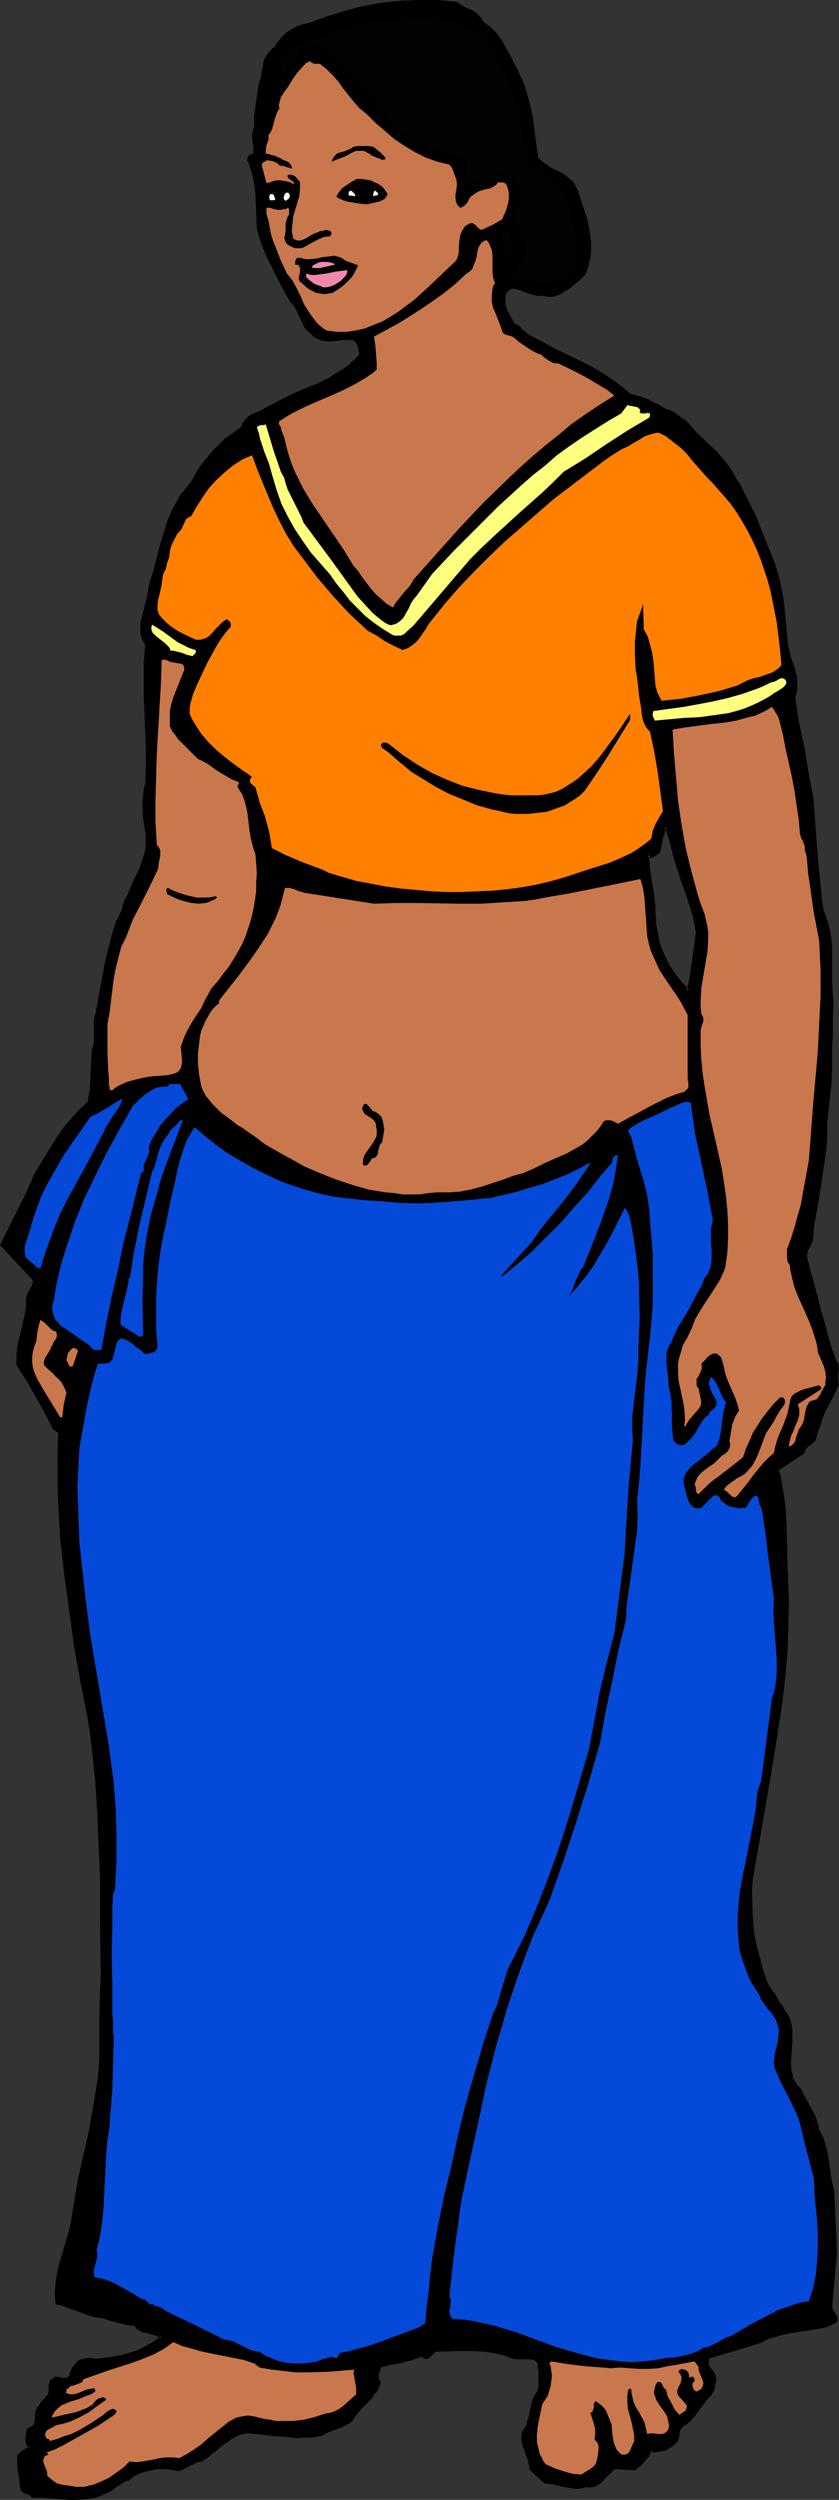 <?xml version="1.0" encoding="UTF-8" standalone="no"?>
<svg
   version="1.0"
   width="52.354mm"
   height="155.882mm"
   id="svg40"
   sodipodi:docname="Indian Woman 3.wmf"
   xmlns:inkscape="http://www.inkscape.org/namespaces/inkscape"
   xmlns:sodipodi="http://sodipodi.sourceforge.net/DTD/sodipodi-0.dtd"
   xmlns="http://www.w3.org/2000/svg"
   xmlns:svg="http://www.w3.org/2000/svg">
  <rect width="100%" height="100%" fill="#333333" stroke="none"/>
  <sodipodi:namedview
     id="namedview40"
     pagecolor="#ffffff"
     bordercolor="#000000"
     borderopacity="0.25"
     inkscape:showpageshadow="2"
     inkscape:pageopacity="0.0"
     inkscape:pagecheckerboard="0"
     inkscape:deskcolor="#d1d1d1"
     inkscape:document-units="mm" />
  <defs
     id="defs1">
    <pattern
       id="WMFhbasepattern"
       patternUnits="userSpaceOnUse"
       width="6"
       height="6"
       x="0"
       y="0" />
  </defs>
  <path
     style="fill:#000000;fill-opacity:1;fill-rule:evenodd;stroke:none"
     d="m 162.337,233.661 -1.938,-1.939 -1.615,-2.262 -1.454,-2.262 -1.131,-2.424 -0.969,-2.747 -0.646,-2.585 -0.162,-1.454 -0.162,-1.454 v -1.454 -1.454 l -0.485,-2.909 -0.485,-2.909 -0.323,-2.909 -0.162,-2.909 v -0.162 h 0.162 l -0.162,-0.323 0.485,0.162 h 0.323 0.323 l 0.323,-0.162 0.485,-0.485 0.646,-0.323 0.323,-1.616 0.323,-1.454 0.323,-1.616 0.323,-0.646 0.323,-0.646 0.808,1.939 0.646,2.262 0.646,2.101 0.485,2.262 1.454,4.04 1.292,4.201 1.292,4.04 0.485,2.262 0.485,2.101 -0.485,3.393 -0.485,3.555 -0.485,3.393 -0.485,1.778 z m 34.567,297.004 -0.646,-14.382 -0.485,-1.778 -0.323,-1.778 -0.485,-3.717 -0.323,-1.939 -0.323,-1.616 -0.646,-1.778 -0.323,-0.808 -0.485,-0.646 -0.323,-1.454 -0.323,-1.293 -0.646,-1.131 -0.485,-1.131 -0.646,-1.131 -0.646,-1.131 -1.292,-2.424 -0.808,-0.97 -0.646,-0.97 -0.485,-1.131 -0.162,-1.131 -0.162,-1.293 -0.162,-1.131 0.162,-2.424 0.323,-2.424 -0.162,-2.424 v -1.293 l -0.485,-1.131 -0.485,-1.131 -0.646,-1.131 -0.485,-0.97 -0.808,-0.97 -0.646,-0.97 -0.323,-0.97 -0.646,-0.646 -0.646,-0.808 -0.808,-1.616 -0.646,-1.778 -0.323,-1.778 -0.808,-2.262 -0.485,-2.424 -0.485,-2.424 -0.323,-2.585 -0.323,-2.585 v -2.747 -2.747 -2.585 l 3.877,-21.33 1.615,-10.827 1.777,-10.665 0.646,-5.656 0.323,-5.656 0.485,-11.473 -0.323,-4.04 -0.162,-4.04 v -3.878 -4.04 l -0.162,-3.878 -0.485,-3.878 -0.485,-3.717 -0.485,-1.939 -0.485,-1.778 6.138,-3.878 0.162,-0.646 0.323,-0.485 0.646,-0.646 0.323,-0.485 0.485,-0.162 0.808,-0.808 0.485,-1.616 0.485,-1.778 0.646,-1.616 0.646,-1.616 1.615,-3.232 1.615,-2.909 -0.162,-0.646 -0.162,-0.646 0.162,-1.293 v -1.293 -0.808 l -0.323,-0.646 -0.646,-1.454 -0.485,-1.454 -1.131,-3.232 -0.808,-3.232 -0.969,-3.232 -0.646,-3.232 -0.969,-3.232 -0.808,-3.07 -0.485,-1.616 -0.323,-1.616 0.323,-0.97 0.485,-0.808 0.323,-0.97 0.323,-0.808 0.485,-3.555 0.485,-3.555 1.131,-6.787 0.485,-3.393 0.485,-3.393 0.323,-3.555 v -3.555 l 0.485,-4.363 0.485,-4.363 0.323,-4.363 v -4.525 l 0.162,-2.585 v -2.424 -2.262 l 0.162,-2.585 -0.323,-2.585 v -2.909 -5.656 l -0.162,-2.909 -0.323,-2.747 -0.162,-1.293 -0.323,-1.454 -0.485,-1.131 -0.485,-1.293 -0.485,-3.232 -0.485,-3.232 -0.646,-6.625 -0.485,-6.464 -0.162,-3.393 -0.323,-3.393 -0.969,-6.14 -1.131,-5.979 -1.131,-5.979 -1.131,-6.14 0.323,-0.97 0.323,-1.293 v -1.131 l -0.162,-1.131 -0.162,-1.293 -0.323,-1.131 -0.808,-2.262 -0.646,-2.747 -0.485,-2.909 -0.485,-5.494 -0.323,-2.747 -0.323,-2.747 -0.646,-2.747 -0.808,-2.585 -3.069,-7.595 -1.454,-3.717 -1.777,-3.555 -1.777,-3.555 -1.131,-1.778 -0.969,-1.616 -1.292,-1.778 -1.131,-1.616 -1.454,-1.454 -1.454,-1.454 -1.292,-1.131 -1.131,-1.131 -0.485,-0.646 -0.646,-0.646 -1.131,-1.131 -1.131,-1.131 -1.292,-0.97 -1.454,-0.808 -0.646,-0.323 -0.808,-0.323 -0.808,-0.485 -0.969,-0.646 -2.261,-0.97 -2.261,-0.97 -2.423,-0.646 -1.292,-1.131 -1.292,-1.131 -2.746,-1.939 -2.908,-1.616 -3.069,-1.616 -6.138,-3.07 -2.908,-1.454 -3.069,-1.616 -0.969,-0.808 -0.485,-0.323 -0.323,-0.485 -0.969,-0.646 -0.969,-0.646 -0.969,-1.454 -0.808,-1.454 -0.323,-0.97 -0.162,-0.808 -0.162,-0.808 v -0.97 l 0.323,-0.97 0.323,-0.646 0.323,-0.323 0.485,-0.323 0.485,-0.162 h 0.485 l 0.646,0.162 0.646,0.162 1.454,0.485 1.292,0.323 1.292,0.485 h 0.646 0.646 l 0.808,0.162 h 0.808 0.646 l 0.808,-0.162 1.292,-0.485 1.131,-0.646 1.131,-0.808 1.131,-0.97 1.131,-0.97 1.131,-0.97 0.323,-1.293 0.485,-1.293 0.162,-1.131 0.162,-1.293 v -2.424 l -0.323,-2.585 -0.485,-2.424 -0.646,-2.424 -0.808,-2.262 -0.808,-2.262 -0.323,-0.808 -0.323,-0.646 -0.485,-0.646 -0.485,-0.646 -1.131,-0.808 -1.454,-0.808 -1.454,-0.646 -1.292,-0.808 -1.292,-0.808 -0.485,-0.485 -0.485,-0.485 -0.323,-2.424 -0.323,-2.424 -0.808,-4.848 -0.485,-2.424 -0.485,-2.424 -0.808,-2.262 -0.808,-2.101 -0.808,-1.939 -1.938,-3.717 -0.969,-1.616 -1.131,-1.778 -1.131,-1.616 -1.454,-1.454 -1.615,-1.293 L 113.071,4.363 112.425,3.555 111.617,3.07 110.971,2.585 110.002,2.262 109.194,1.778 108.548,1.454 107.74,0.97 103.217,0.485 98.856,0.323 94.333,0.485 89.972,1.131 85.611,1.939 81.411,2.909 77.211,4.201 73.173,5.817 71.881,5.979 70.588,6.464 69.458,6.948 l -1.131,0.646 -0.969,0.97 -0.969,0.808 -0.808,1.131 -0.646,0.97 -0.646,0.485 -0.485,0.485 -0.646,0.808 -0.485,1.131 -0.323,1.293 -0.162,1.131 -0.323,1.293 -0.162,1.131 -0.485,1.131 -0.162,2.424 -0.485,2.424 -0.162,2.262 -0.162,2.424 -0.323,0.97 v 1.131 1.131 l 0.162,0.646 v 0.485 l 0.162,1.131 -0.162,1.131 -0.323,0.97 -0.323,0.646 -0.485,0.323 0.646,1.778 0.646,1.939 0.162,1.939 0.323,1.939 0.162,4.04 0.162,3.878 0.646,2.262 0.808,2.101 0.808,2.101 0.969,2.101 2.261,4.201 2.1,4.04 0.808,0.808 0.646,1.131 0.485,0.97 0.485,1.131 0.485,0.97 0.485,1.131 0.808,0.97 0.969,0.808 0.646,0.485 0.485,0.323 1.131,0.323 1.131,0.323 1.131,-0.162 2.423,-0.162 1.292,-0.162 h 1.292 l 0.485,0.485 0.323,0.323 0.323,0.485 0.162,0.485 0.485,2.101 -1.131,1.293 -1.131,1.131 -1.131,0.97 -1.454,0.97 -2.584,1.454 -2.908,1.454 -2.908,1.131 -2.908,1.293 -2.908,1.454 -2.746,1.454 -0.808,0.485 -0.969,0.485 -1.938,0.808 -0.808,0.485 -0.646,0.646 -0.646,0.808 -0.162,0.485 v 0.485 l -1.938,1.293 -1.777,1.293 -1.615,1.616 -1.615,1.616 -1.454,1.616 -1.454,1.778 -1.131,1.939 -0.969,1.939 -1.131,1.293 -1.131,1.131 -0.808,1.454 -0.808,1.454 -0.646,1.454 -0.646,1.454 -1.131,3.07 -0.808,3.07 -0.969,3.07 -0.808,3.232 -0.969,3.07 -0.162,1.778 -0.485,1.778 -0.969,3.717 -0.323,1.778 v 0.97 0.808 0.97 l 0.162,0.808 0.323,0.808 0.646,0.808 -0.323,4.04 -0.162,4.201 v 4.04 l 0.162,4.201 0.323,8.241 v 4.04 4.201 l -0.485,1.293 -0.162,1.293 -0.162,1.293 0.162,1.293 0.162,2.585 0.162,2.585 0.323,1.293 0.162,1.293 -0.162,1.293 v 1.293 l -0.323,1.293 -0.323,1.131 -0.969,2.262 -0.969,2.262 -1.131,2.262 -0.969,2.262 -0.808,2.262 -1.292,2.909 -1.131,3.07 -0.808,3.07 -0.808,3.232 -2.423,12.766 -0.162,1.131 v 1.131 l -0.162,2.101 v 1.939 l -0.162,1.131 -0.162,1.131 -0.162,3.07 -0.162,3.07 -0.323,3.07 -0.323,2.909 -2.1,1.778 -1.777,2.101 -1.777,2.101 -1.615,2.101 -2.908,4.686 -2.746,4.686 -1.777,4.04 -1.938,4.201 -4.2,7.918 7.43,7.595 0.323,0.808 v 0.646 l -0.162,0.485 -0.323,0.646 -0.646,1.131 -0.323,0.646 v 0.808 l -0.162,1.939 -0.162,1.939 -1.777,7.595 -0.323,1.939 v 1.939 l 2.423,3.717 2.1,3.717 2.1,3.717 1.938,3.878 1.454,0.97 -0.162,4.201 v 8.564 l 0.162,4.201 0.485,8.403 0.808,8.241 1.131,8.403 1.292,8.241 1.454,8.08 1.615,8.08 0.485,4.04 0.485,3.878 0.808,7.756 0.646,7.595 0.323,7.756 0.162,7.756 0.162,7.756 0.162,15.513 -0.162,3.232 -0.323,6.14 v 3.393 l 0.162,2.909 -0.162,3.07 -0.162,2.909 -0.323,2.909 -0.808,5.817 -1.131,5.817 -2.423,11.311 -1.131,5.656 -0.485,2.909 -0.323,2.909 -1.292,4.363 -1.292,4.363 -0.485,2.262 -0.485,2.262 v 2.262 2.262 l 1.454,0.323 1.292,0.485 2.746,0.97 2.584,0.808 1.292,0.485 h 1.454 l 1.938,0.646 4.038,0.97 1.777,0.485 0.485,0.646 0.808,0.485 0.646,0.162 0.969,0.323 1.777,0.323 0.808,0.485 0.646,0.323 -1.615,1.454 -1.777,0.97 -1.938,0.97 -1.938,0.646 -2.1,0.646 -2.1,0.485 -2.1,0.162 -2.261,0.162 h -1.131 -1.292 l -0.646,0.162 -0.485,0.323 -0.485,0.323 -0.485,0.646 -0.323,0.323 -0.162,0.323 -0.485,1.454 -0.162,0.485 -0.323,0.323 -0.323,0.162 -0.323,0.162 -0.808,-0.162 -1.615,-0.162 -0.646,0.323 -0.485,0.323 -0.162,0.485 v 0.485 l -0.162,1.293 -0.162,1.131 -0.969,1.131 -0.646,0.646 -0.485,0.646 -0.485,0.646 -0.323,0.646 -0.162,0.808 0.162,0.646 v 0.485 l -0.162,0.485 -0.162,0.485 -0.162,0.323 -0.808,0.646 -0.808,0.646 -0.162,0.97 v 0.97 0.646 0.323 l 0.323,0.485 0.323,0.485 -0.162,0.323 -0.485,0.162 -0.646,0.485 -0.808,0.485 -0.323,0.323 -0.162,0.323 v 1.778 l 0.162,1.778 0.162,1.778 0.162,1.939 0.162,0.485 0.323,0.323 0.323,0.323 0.323,0.162 0.969,0.323 0.323,0.162 0.323,0.485 h 2.1 l 2.1,0.162 4.2,0.162 h 2.1 2.1 l 1.938,-0.323 1.131,-0.323 0.808,-0.485 0.808,-0.323 0.808,-0.323 1.292,-1.131 1.454,-0.97 0.808,-0.323 0.808,-0.323 1.131,-0.808 1.292,-0.646 1.292,-0.485 1.615,-0.485 1.454,-0.162 h 1.615 1.615 l 1.615,0.323 0.646,-0.162 0.808,-0.162 1.454,-0.808 1.292,-0.646 0.808,-0.323 0.646,-0.162 1.454,-0.808 1.292,-1.131 2.584,-2.101 1.454,-0.97 1.454,-0.808 0.808,-0.323 0.808,-0.323 h 0.808 l 0.808,-0.162 2.908,0.485 2.746,0.162 2.746,0.162 2.746,0.323 1.938,-0.162 h 1.777 l 1.615,-0.323 0.808,-0.162 0.808,-0.485 0.808,-0.485 0.969,-0.323 0.969,-0.162 0.808,-0.485 0.808,-0.323 0.808,-0.485 0.808,-0.646 0.485,-0.808 0.646,-0.97 0.808,-0.97 1.777,-1.778 0.808,-0.808 0.646,-0.97 0.646,-0.97 0.485,-1.131 -0.162,-0.485 -0.323,-0.485 v -0.485 l 0.162,-0.485 0.323,-1.131 0.162,-1.131 2.584,-0.485 2.584,-0.646 2.423,-0.485 2.423,-0.808 0.485,0.323 0.485,0.162 0.323,-0.162 0.485,-0.162 0.646,-0.646 0.646,-0.808 4.846,-0.162 h 4.684 l 2.261,0.162 2.261,0.323 2.1,0.485 2.1,0.808 0.808,0.323 h 0.969 0.808 l 0.969,-0.162 0.808,0.162 0.808,0.162 0.646,0.323 0.323,0.323 0.323,0.485 v 0.646 0.808 l 0.162,1.778 v 1.778 l -0.162,0.808 -0.162,0.808 -0.808,1.131 -0.485,1.131 -0.323,1.293 -0.162,1.293 -0.323,1.293 -0.323,1.293 -0.485,1.131 -0.323,0.646 -0.485,0.485 -0.162,1.293 0.162,0.97 0.323,1.131 0.485,0.97 0.646,1.939 0.323,1.131 v 1.131 l 3.392,3.07 h 1.131 l 1.292,0.323 1.292,0.323 2.423,0.485 h 1.292 1.131 l 1.292,-0.323 h 0.485 0.485 l 0.969,-0.162 0.808,-0.646 0.646,-0.485 0.808,-0.808 1.454,-1.454 0.808,-0.646 4.684,0.323 1.292,-1.131 0.969,-1.131 0.969,-1.131 0.485,-1.293 h 0.323 0.162 l 0.485,0.323 h 0.808 l 0.969,-0.162 0.808,-0.323 0.808,-0.323 0.646,-0.485 0.646,-0.646 0.485,-0.646 0.485,-0.808 -0.162,-0.808 0.323,-0.808 0.323,-0.485 0.485,-0.485 1.292,-0.97 0.646,-0.485 0.485,-0.646 0.969,-1.454 1.292,-1.616 1.292,-1.454 0.646,-0.808 0.646,-0.97 v -1.131 l 0.323,-0.646 0.162,-0.485 -0.162,-0.808 -0.485,-0.808 -0.485,-0.646 -0.485,-0.646 -0.162,-0.646 v -0.646 -0.485 l 0.162,-0.646 6.461,-1.939 6.3,-2.101 2.1,-0.97 2.1,-0.485 2.1,-0.485 2.261,-0.323 2.261,-0.323 2.1,-0.485 2.1,-0.485 2.1,-0.808 0.162,-0.323 v -0.485 l -0.162,-0.323 -0.162,-0.485 -0.485,-0.808 -0.323,-0.485 v -0.485 z"
     id="path1" />
  <path
     style="fill:#000000;fill-opacity:1;fill-rule:evenodd;stroke:none"
     d="m 161.853,233.499 0.808,-0.162 -1.938,-1.939 v 0 l -1.615,-2.101 -1.454,-2.262 v 0 l -1.131,-2.424 v 0 l -0.969,-2.585 -0.485,-2.747 v 0 l -0.323,-1.293 v -1.454 0 l -0.162,-1.454 v -1.454 l -0.323,-2.909 -0.485,-2.909 -0.485,-3.07 -0.162,-2.747 -0.162,0.323 0.162,-0.162 0.162,-0.323 v -0.485 l -0.646,0.485 0.485,0.323 h 0.485 0.323 v 0 l 0.485,-0.323 0.646,-0.485 v 0.162 l 0.646,-0.646 0.323,-1.616 v 0 l 0.323,-1.616 v 0 l 0.485,-1.454 h -0.162 l 0.323,-0.646 v 0 l 0.485,-0.646 h -0.808 l 0.808,1.939 v 0 l 0.646,2.262 0.485,2.101 0.646,2.262 1.292,4.04 1.454,4.04 1.292,4.201 0.485,2.101 v 0 l 0.323,2.101 v -0.162 l -0.485,3.555 -0.485,3.393 -0.485,3.555 -0.323,1.616 v 0 l -0.485,1.616 0.646,0.97 0.646,-2.424 v 0 l 0.323,-1.616 0.485,-3.555 0.485,-3.393 0.485,-3.555 -0.323,-2.262 v 0 l -0.485,-2.101 -1.292,-4.201 -1.454,-4.04 -1.292,-4.201 -0.646,-2.101 -0.485,-2.262 -0.646,-2.101 v -0.162 l -1.131,-2.747 -0.808,1.454 v 0 l -0.323,0.646 v 0.162 l -0.485,1.454 v 0 l -0.323,1.616 v 0 l -0.323,1.454 0.162,-0.162 -0.485,0.323 v 0.162 l -0.646,0.485 0.162,-0.162 -0.323,0.162 v 0 h -0.162 v 0 h -0.323 0.162 l -1.131,-0.646 0.162,1.131 v -0.162 0 0 l -0.162,0.162 0.162,3.07 0.485,2.909 0.323,3.07 0.485,2.909 v -0.162 1.454 l 0.162,1.454 v 0.162 1.293 l 0.323,1.454 v 0 l 0.485,2.747 0.969,2.585 0.162,0.162 1.131,2.424 v 0 l 1.454,2.424 1.615,2.101 v 0 l 2.423,2.585 z"
     id="path2" />
  <path
     style="fill:#000000;fill-opacity:1;fill-rule:evenodd;stroke:none"
     d="m 197.389,530.665 v 0 l -0.646,-14.382 -0.485,-1.939 v 0 l -0.323,-1.778 -0.485,-3.717 -0.323,-1.778 v 0 l -0.485,-1.778 -0.485,-1.616 -0.162,-0.162 -0.323,-0.808 v 0 l -0.485,-0.808 v 0.162 l -0.162,-1.293 v 0 l -0.485,-1.293 v -0.162 l -0.485,-1.131 -0.646,-1.131 -0.646,-1.131 v -0.162 l -0.646,-1.131 v 0.162 l -1.131,-2.424 -0.969,-0.97 v 0 l -0.646,-1.131 v 0.162 l -0.485,-1.131 h 0.162 l -0.323,-1.131 v 0 l -0.162,-1.131 v 0 -1.131 l 0.162,-2.424 v 0 l 0.162,-2.424 v 0 -2.424 -0.162 l -0.162,-1.131 -0.323,-1.293 v 0 l -0.485,-1.131 -0.808,-1.131 v 0 l -0.485,-0.97 v -0.162 l -0.808,-0.808 -0.485,-0.97 v 0 l -0.485,-0.97 -0.808,-0.808 h 0.162 l -0.485,-0.646 v 0 l -0.969,-1.616 h 0.162 l -0.646,-1.616 -0.485,-1.778 -0.646,-2.424 -0.646,-2.262 v 0 l -0.485,-2.424 -0.323,-2.585 -0.162,-2.747 v 0.162 l -0.162,-5.494 0.162,-2.585 v 0 l 3.715,-21.33 1.777,-10.665 1.615,-10.665 0.646,-5.817 0.485,-5.656 v 0 l 0.323,-11.473 v -0.162 l -0.162,-3.878 v 0 l -0.162,-4.04 -0.162,-7.918 -0.162,-3.878 v 0 l -0.323,-3.878 -0.646,-3.878 -0.323,-1.778 v -0.162 l -0.485,-1.778 -0.162,0.485 6.138,-4.04 0.323,-0.646 h -0.162 l 0.323,-0.485 -0.162,0.162 0.808,-0.808 0.323,-0.323 v 0.162 l 0.485,-0.323 v -0.162 l 0.808,-0.646 0.485,-1.939 0.646,-1.616 0.485,-1.616 v 0 l 0.646,-1.616 v 0 l 1.615,-3.07 1.615,-3.232 -0.162,-0.808 v 0.162 -0.808 0.162 -1.293 0 l 0.162,-1.293 -0.162,-0.97 -0.162,-0.485 -0.162,-0.162 -0.646,-1.454 h 0.162 l -0.646,-1.454 v 0 l -0.969,-3.232 -0.808,-3.232 -0.969,-3.232 -0.808,-3.232 -0.808,-3.07 -0.969,-3.232 -0.323,-1.616 v 0.162 l -0.323,-1.616 v 0.162 l 0.323,-0.97 h -0.162 l 0.485,-0.808 0.808,-1.778 0.323,-3.717 0.646,-3.393 1.131,-6.948 0.485,-3.393 0.485,-3.393 0.323,-3.555 v 0 -3.555 0 l 0.485,-4.363 0.485,-4.363 v 0 l 0.162,-4.363 v -4.525 l 0.162,-2.585 v -2.424 -2.262 l 0.162,-2.585 v 0 l -0.162,-2.747 v 0.162 l -0.162,-2.909 v -5.656 -2.909 0 l -0.323,-2.747 -0.323,-1.454 v 0 l -0.323,-1.293 -0.485,-1.293 v -0.162 l -0.485,-1.131 v 0.162 l -0.485,-3.232 -0.323,-3.232 -0.646,-6.625 v 0 l -0.485,-6.464 -0.485,-6.787 v -0.162 l -1.131,-5.979 -0.969,-5.979 -1.292,-5.979 -0.969,-6.14 v 0.162 l 0.323,-1.131 v 0 l 0.162,-1.131 v -1.293 -1.293 l -0.323,-1.131 v -0.162 l -0.323,-1.131 -0.808,-2.262 -0.646,-2.747 v 0 l -0.323,-2.747 -0.485,-5.494 -0.323,-2.747 -0.485,-2.747 v 0 l -0.646,-2.747 -0.808,-2.747 v 0 l -3.069,-7.595 -1.454,-3.717 -1.777,-3.555 -1.777,-3.555 v -0.162 l -1.131,-1.616 -0.969,-1.778 -1.131,-1.616 -1.292,-1.616 -0.162,-0.162 -1.292,-1.454 -1.615,-1.454 -1.131,-1.131 -1.777,-1.616 -0.485,-0.646 -1.131,-1.293 -1.131,-1.131 h -0.162 l -1.292,-0.97 -1.292,-0.97 h -0.162 l -0.646,-0.323 h -0.162 l -0.646,-0.162 v 0 l -0.808,-0.485 -0.969,-0.646 v 0 l -2.261,-0.97 v -0.162 l -2.261,-0.808 -2.423,-0.646 h 0.162 l -1.292,-1.131 v 0 l -1.454,-1.131 v 0 l -2.746,-1.939 -2.908,-1.778 v 0 l -3.069,-1.616 -6.138,-2.909 -2.908,-1.616 -3.069,-1.616 v 0 l -0.969,-0.646 h 0.162 l -0.485,-0.323 -0.969,0.162 0.485,0.485 0.323,0.323 h 0.162 l 0.969,0.808 v 0 l 3.069,1.616 2.908,1.454 6.138,3.07 3.069,1.616 h -0.162 l 2.908,1.616 2.746,1.939 v 0 l 1.454,1.131 h -0.162 l 1.454,1.131 2.423,0.808 2.423,0.808 h -0.162 l 2.261,0.97 h -0.162 l 0.969,0.646 0.969,0.646 0.808,0.162 v 0 l 0.646,0.323 v 0 l 1.454,0.808 1.131,0.97 v 0 l 1.131,1.131 1.131,1.131 0.646,0.646 1.777,1.778 1.131,0.97 1.454,1.616 1.454,1.454 h -0.162 l 1.292,1.616 1.131,1.616 1.131,1.616 1.131,1.778 v 0 l 1.777,3.555 1.615,3.717 1.615,3.555 2.908,7.595 v -0.162 l 0.808,2.747 0.646,2.747 v 0 l 0.485,2.747 0.323,2.747 0.485,5.494 0.323,2.747 v 0 l 0.646,2.909 0.808,2.262 0.323,1.131 v 0 l 0.323,1.131 v 1.131 0 1.131 0 l -0.162,1.131 v 0 l -0.323,1.131 0.969,6.14 1.292,6.14 0.969,5.817 1.131,6.14 v 0 l 0.485,6.787 0.485,6.464 v 0.162 l 0.646,6.464 0.323,3.232 0.485,3.393 0.646,1.293 -0.162,-0.162 0.485,1.293 0.323,1.293 v 0 l 0.323,1.293 0.323,2.747 v 0 2.909 5.656 l 0.162,2.909 v 0 l 0.162,2.747 v -0.162 l -0.162,2.585 v 2.262 2.424 l -0.162,2.585 v 4.525 l -0.162,4.363 v -0.162 l -0.485,4.363 -0.485,4.525 v 0 3.555 0 l -0.323,3.393 -0.485,3.393 -0.485,3.555 -1.131,6.787 -0.646,3.555 -0.323,3.393 v 0 l -0.323,0.808 -0.485,0.97 -0.323,0.808 v 0.162 l -0.323,0.97 0.323,1.616 v 0.162 l 0.323,1.616 0.808,3.07 0.969,3.232 0.808,3.232 0.969,3.232 0.808,3.232 0.969,3.07 v 0.162 l 0.646,1.454 v 0 l 0.646,1.454 v 0 l 0.162,0.646 v 0 l 0.162,0.646 v -0.162 l -0.162,1.293 v 0.162 1.293 0 0.808 l 0.162,0.646 0.162,-0.323 -1.777,2.909 -1.454,3.232 h -0.162 l -0.646,1.616 v 0 l -0.485,1.778 -0.646,1.616 -0.323,1.778 0.162,-0.162 -0.969,0.646 h 0.162 l -0.485,0.162 v 0.162 l -0.485,0.323 -0.808,0.808 -0.162,0.485 v 0 l -0.162,0.646 0.162,-0.162 -6.3,4.04 0.485,2.101 v 0 l 0.323,1.778 0.646,3.717 0.323,3.878 v 0 l 0.162,3.878 0.162,7.918 0.162,4.04 v 0 l 0.162,4.04 v 0 l -0.323,11.473 v -0.162 l -0.485,5.656 -0.646,5.817 -1.615,10.665 -1.777,10.665 -3.715,21.33 v 0.162 l -0.162,2.585 0.162,5.494 v 0 l 0.162,2.747 0.323,2.424 0.485,2.585 v 0 l 0.646,2.424 0.646,2.262 0.485,1.778 0.485,1.778 h 0.162 l 0.808,1.616 v 0.162 l 0.485,0.646 0.162,0.162 0.646,0.646 -0.162,-0.162 0.485,0.97 v 0.162 l 0.646,0.808 0.646,0.97 v 0 l 0.646,0.97 v 0.162 l 0.646,0.97 v 0 l 0.485,1.131 v 0 l 0.323,1.131 v 0 l 0.162,1.131 v 0 2.424 -0.162 l -0.162,2.585 v 0 l -0.162,2.424 v 1.131 0.162 l 0.162,1.131 v 0 l 0.323,1.131 v 0.162 l 0.485,1.131 v 0 l 0.646,0.97 v 0 l 0.969,1.131 h -0.162 l 1.292,2.262 v 0 l 0.646,1.131 v 0 l 0.646,1.131 0.485,1.131 0.646,1.293 -0.162,-0.162 0.485,1.293 v 0 l 0.323,1.454 0.485,0.808 v -0.162 l 0.323,0.808 v 0 l 0.485,1.616 0.485,1.778 v 0 l 0.323,1.778 0.485,3.717 0.323,1.778 v 0.162 l 0.485,1.778 v -0.162 l 0.646,14.382 v -0.162 z"
     id="path3" />
  <path
     style="fill:#000000;fill-opacity:1;fill-rule:evenodd;stroke:none"
     d="m 123.732,78.049 -0.485,-0.323 -0.808,-0.97 -1.131,-0.485 0.162,0.162 -0.808,-1.454 v 0 l -0.808,-1.454 -0.485,-0.97 0.162,0.162 -0.323,-0.97 v 0.162 -0.97 0.162 -0.97 0 l 0.162,-0.808 v 0 l 0.323,-0.646 -0.162,0.162 0.485,-0.323 v 0 l 0.323,-0.323 v 0 l 0.485,-0.162 h -0.162 0.485 v 0 l 0.646,0.162 v 0 l 0.646,0.162 1.292,0.485 1.292,0.485 1.454,0.323 v 0 l 0.646,0.162 0.646,-0.162 v 0 l 0.808,0.162 0.646,0.162 h 0.969 l 0.646,-0.162 v 0 l 1.454,-0.485 1.131,-0.808 h 0.162 l 1.131,-0.808 v 0 l 1.131,-0.97 1.131,-0.97 1.131,-1.131 0.485,-1.293 0.323,-1.293 0.323,-1.131 V 60.758 l 0.162,-1.293 v -2.585 l -0.323,-2.424 -0.485,-2.424 v -0.162 l -0.808,-2.424 -0.808,-2.262 -0.646,-2.262 -0.485,-0.808 -0.323,-0.808 -0.485,-0.646 v 0 l -0.646,-0.485 v 0 l -1.131,-0.97 v 0 l -1.454,-0.808 -1.454,-0.646 -1.292,-0.808 h 0.162 l -1.292,-0.808 v 0 l -0.485,-0.485 -0.485,-0.485 v 0.162 l -0.323,-2.424 -0.323,-2.262 -0.646,-5.009 -0.485,-2.262 v -0.162 l -0.646,-2.262 -0.646,-2.262 v -0.162 l -0.808,-2.101 h -0.162 l -0.808,-1.939 -1.938,-3.717 -0.969,-1.616 v -0.162 l -0.969,-1.616 -1.292,-1.778 v 0 l -1.454,-1.454 h -0.162 l -1.615,-1.293 h 0.162 L 113.394,4.04 H 113.232 L 112.748,3.393 111.94,2.747 111.132,2.262 v 0 L 110.163,1.939 109.356,1.454 108.709,1.131 v 0 L 107.902,0.485 103.379,0 h -0.162 -4.361 l -4.523,0.162 v 0 L 89.972,0.646 85.611,1.454 h -0.162 l -4.2,1.131 -4.2,1.293 -4.038,1.454 v 0 l -1.292,0.323 v 0 l -1.131,0.323 h -0.162 l -1.131,0.646 v 0 L 68.166,7.272 67.035,8.08 V 8.241 l -0.969,0.808 v 0.162 l -0.808,0.97 -0.646,1.131 v -0.162 l -0.485,0.323 -0.485,0.646 h -0.162 l -0.646,0.97 -0.646,1.131 -0.162,1.293 v 0 l -0.323,1.293 -0.162,1.293 -0.323,1.131 v -0.162 l -0.323,1.293 -0.323,2.424 -0.323,2.262 -0.323,2.424 v 0 2.424 -0.162 l -0.323,1.131 v 0 l -0.162,1.131 0.162,1.778 0.162,0.646 v -0.162 1.131 0 l -0.162,1.131 v -0.162 l -0.323,1.131 0.162,-0.162 -0.323,0.485 v 0 l -0.485,0.646 0.646,1.939 0.485,1.939 v -0.162 l 0.323,1.939 0.162,1.939 v 0 l 0.323,7.918 0.646,2.262 0.808,2.262 v 0 l 0.969,2.262 0.969,1.939 2.1,4.201 2.261,4.04 0.808,0.97 v 0 l 0.646,0.97 v 0 l 0.485,0.97 0.485,1.131 0.485,0.97 0.485,1.131 0.808,0.97 1.131,0.97 v 0 l 0.485,0.485 0.646,0.323 1.131,0.485 1.292,0.162 h 1.131 v 0 l 2.423,-0.323 h 1.454 -0.162 1.292 -0.162 l 0.485,0.323 -0.162,-0.162 0.485,0.485 -0.162,-0.162 0.323,0.485 v 0 l 0.162,0.485 v -0.162 l 0.485,2.262 v -0.323 l -0.969,1.131 -1.292,1.131 h 0.162 l -1.292,0.97 v 0 l -1.292,0.808 v 0 l -2.584,1.616 -2.908,1.454 -2.908,1.131 -2.908,1.293 -2.908,1.454 -2.746,1.454 -0.969,0.485 -0.808,0.485 -1.938,0.808 v 0 l -0.808,0.485 -0.162,0.162 -0.646,0.646 -0.646,0.808 -0.162,0.485 -0.162,0.485 0.162,-0.162 -1.777,1.293 -1.777,1.293 h -0.162 l -1.615,1.616 -1.615,1.616 v 0 l -1.454,1.778 v 0 l -1.454,1.778 -1.131,1.778 v 0.162 l -1.131,1.939 0.162,-0.162 -0.485,1.778 v 0 l 1.131,-1.293 0.969,-1.939 v 0 l 1.131,-1.778 1.454,-1.778 v 0 l 1.292,-1.778 v 0 l 1.777,-1.616 1.615,-1.454 v 0 l 1.777,-1.293 1.938,-1.293 0.162,-0.646 0.162,-0.485 v 0 l 0.485,-0.646 H 58.312 l 0.808,-0.646 -0.162,0.162 0.808,-0.646 v 0 l 1.938,-0.808 0.969,-0.485 0.808,-0.323 2.746,-1.616 2.908,-1.454 2.908,-1.293 2.908,-1.131 2.908,-1.454 2.746,-1.454 v 0 l 1.292,-0.97 v 0 l 1.292,-0.97 v 0 l 1.131,-1.131 1.292,-1.454 -0.485,-2.424 v 0 l -0.323,-0.485 -0.162,-0.485 -0.162,-0.162 -0.323,-0.323 -0.646,-0.485 h -1.454 v 0 h -1.292 l -2.423,0.323 v 0 h -1.131 v 0 L 76.08,79.503 h 0.162 l -1.131,-0.485 -0.485,-0.162 v 0 l -0.485,-0.485 v 0 l -1.131,-0.808 h 0.162 L 72.365,76.594 v 0.162 l -0.485,-1.131 -0.485,-0.97 -0.485,-1.131 -0.485,-0.97 v -0.162 l -0.646,-0.97 v -0.162 l -0.808,-0.808 v 0 L 66.873,66.576 64.612,62.374 63.643,60.273 62.835,58.173 v 0.162 l -0.808,-2.262 -0.646,-2.262 v 0.162 l -0.323,-7.918 v 0 l -0.162,-2.101 -0.323,-1.778 V 42.014 l -0.485,-1.778 -0.646,-1.778 -0.162,0.323 0.485,-0.485 0.323,-0.646 0.323,-0.97 0.162,-1.131 v -0.162 -1.131 0 l -0.162,-0.485 -0.162,-1.778 v 0.162 l 0.162,-1.131 v 0 l 0.323,-1.131 v -2.424 0 l 0.323,-2.262 0.323,-2.262 0.323,-2.424 v 0 l 0.323,-1.131 v -0.162 l 0.323,-1.131 0.162,-1.293 0.323,-1.131 v 0 L 62.997,14.543 v 0 l 0.485,-1.131 v 0.162 l 0.808,-0.97 h -0.162 l 0.485,-0.485 v 0.162 l 0.646,-0.485 0.646,-1.131 0.808,-0.97 v 0 L 67.681,8.726 67.519,8.888 68.65,8.08 69.781,7.272 h -0.162 l 1.131,-0.485 v 0 l 1.292,-0.323 h -0.162 l 1.292,-0.323 4.038,-1.454 4.2,-1.293 4.361,-1.131 h -0.162 L 89.972,1.454 94.333,0.97 v 0 l 4.523,-0.162 h 4.361 v 0 l 4.523,0.485 h -0.162 l 0.646,0.485 h 0.162 l 0.646,0.323 0.808,0.485 0.969,0.323 h -0.162 l 0.808,0.485 0.646,0.646 V 3.878 l 0.646,0.808 V 4.525 l 0.485,0.97 1.615,1.293 v 0 l 1.454,1.454 V 8.08 l 1.131,1.616 1.131,1.778 v 0 l 0.969,1.778 1.938,3.555 0.808,1.939 v 0 l 0.808,2.262 v -0.162 l 0.646,2.262 0.646,2.424 v -0.162 l 0.485,2.424 0.646,4.848 0.323,2.424 0.485,2.585 0.485,0.646 0.485,0.485 h 0.162 l 1.292,0.808 v 0 l 1.292,0.808 1.454,0.646 1.292,0.808 v -0.162 l 1.131,0.97 v 0 l 0.485,0.485 v 0 l 0.485,0.646 0.323,0.646 v 0 l 0.323,0.808 0.646,2.262 0.808,2.262 0.808,2.424 v 0 l 0.485,2.424 0.323,2.424 v 0 2.424 0 l -0.162,1.293 v -0.162 l -0.323,1.293 -0.323,1.293 -0.485,1.131 0.162,-0.162 -1.131,0.97 -1.131,0.97 -0.969,0.97 v 0 l -1.131,0.808 v 0 l -1.131,0.646 v 0 l -1.292,0.485 v 0 l -0.646,0.162 v 0 h -0.646 v 0 l -0.808,-0.162 -0.808,-0.162 -0.646,0.162 h 0.162 l -0.646,-0.162 v 0 l -1.292,-0.323 -1.454,-0.485 -1.292,-0.485 -0.646,-0.162 v 0 l -0.646,-0.162 h -0.646 l -0.646,0.323 -0.485,0.323 -0.485,0.485 -0.485,0.646 -0.162,0.97 v 1.131 0 0.808 0.162 l 0.323,0.808 v 0 l 0.323,0.97 0.808,1.454 v 0.162 l 0.969,1.454 1.131,0.646 -0.162,-0.162 0.969,0.808 z"
     id="path4" />
  <path
     style="fill:#000000;fill-opacity:1;fill-rule:evenodd;stroke:none"
     d="m 45.067,113.599 -1.131,1.293 v 0 l -0.969,1.293 h -0.162 l -0.808,1.293 v 0.162 l -0.808,1.454 -0.808,1.454 -0.485,1.293 -0.162,0.162 -0.969,3.07 -0.969,3.07 -0.808,3.232 -0.808,3.07 -0.969,3.07 -0.323,1.778 -0.323,1.939 v -0.162 l -0.969,3.717 v 0.162 l -0.485,1.778 v 0 0.97 0.808 0.97 l 0.323,0.97 v 0 l 0.323,0.808 v 0 l 0.646,0.808 -0.162,-0.162 -0.323,4.04 v 4.201 4.04 l 0.162,4.201 0.323,8.241 v 4.04 l -0.162,4.201 v -0.162 l -0.323,1.293 v 0.162 l -0.162,1.293 -0.162,1.293 v 0 1.293 l 0.162,2.585 v 0.162 l 0.323,2.424 0.323,1.454 v 1.293 -0.162 1.293 0 l -0.162,1.293 v -0.162 l -0.323,1.293 -0.323,1.131 -0.808,2.262 v 0 l -1.131,2.262 -0.969,2.262 -0.969,2.262 h -0.162 l -0.808,2.262 h 0.162 l -1.292,2.909 h -0.162 l -0.969,3.07 -0.808,3.07 -0.808,3.232 v 0 l -2.423,12.927 -0.323,1.131 v 0 1.131 2.101 1.939 0 l -0.162,1.131 -0.323,0.97 v 0.162 l -0.323,6.14 v 0 l -0.162,2.909 -0.485,3.07 0.162,-0.323 -2.1,1.939 -1.777,1.939 v 0 l -1.777,2.101 v 0 l -1.615,2.262 -2.908,4.686 -2.746,4.525 v 0.162 L 6.138,281.169 4.038,285.37 0,293.449 l 7.43,7.918 v -0.162 l 0.323,0.808 v -0.162 0.646 -0.162 l -0.323,0.485 h 0.162 l -0.323,0.646 -0.646,1.131 -0.323,0.646 -0.162,0.808 v 0.162 1.939 -0.162 l -0.323,1.939 v 0 l -1.777,7.595 v 0.162 l -0.162,1.939 v 0 2.101 l 2.423,3.717 2.1,3.717 v 0 l 2.1,3.717 1.938,3.878 1.454,1.131 -0.162,-0.323 -0.162,4.201 v 8.564 l 0.162,4.201 0.485,8.403 v 0 l 0.969,8.403 1.131,8.241 1.131,8.241 1.454,8.241 1.615,8.08 0.646,3.878 0.485,3.878 0.808,7.756 v 0 l 0.485,7.595 0.323,7.756 0.323,7.756 v 7.756 l 0.162,15.513 -0.162,3.232 -0.162,6.14 v 3.393 2.909 3.07 l -0.162,2.909 v 0 l -0.323,2.909 -0.969,5.817 -0.969,5.656 -2.584,11.311 -0.969,5.817 -0.485,2.909 -0.485,2.909 v -0.162 l -1.292,4.525 -1.292,4.363 -0.485,2.101 v 0.162 l -0.323,2.262 v 0 l -0.162,2.262 0.162,2.585 1.777,0.323 H 14.699 l 1.292,0.485 2.746,0.97 2.584,0.97 1.292,0.323 h 0.162 l 1.292,0.162 v 0 l 1.938,0.646 4.038,0.97 1.938,0.323 -0.323,-0.162 0.646,0.808 0.808,0.485 0.646,0.323 h 0.162 l 0.808,0.162 1.777,0.485 v 0 l 0.808,0.323 h -0.162 l 0.808,0.485 v -0.646 l -1.777,1.293 v 0 l -1.615,0.97 v 0 l -1.938,0.97 h 0.162 l -2.1,0.646 -2.1,0.646 h 0.162 l -2.1,0.323 -2.261,0.323 -2.1,0.162 v 0 l -1.131,-0.162 v 0 l -1.292,0.162 -0.808,0.162 -0.646,0.323 -0.485,0.485 -0.485,0.646 h 0.162 l -0.323,0.162 -0.323,0.485 v 0 l -0.646,1.454 h 0.162 l -0.162,0.485 v -0.162 l -0.323,0.485 0.162,-0.162 -0.323,0.162 v 0 h -0.323 0.162 -0.808 l -1.777,-0.323 -0.646,0.485 -0.646,0.323 -0.162,0.646 -0.162,0.646 v 0 1.293 -0.162 l -0.162,1.131 v -0.162 l -0.969,1.131 -0.646,0.646 v 0 l -0.485,0.808 -0.485,0.646 -0.323,0.646 v 0.162 l -0.162,0.646 v 0.97 0.485 -0.162 0.485 -0.162 l -0.162,0.485 -0.162,0.323 v 0 l -0.646,0.646 v -0.162 l -0.323,1.293 0.808,-0.646 v 0 l 0.808,-0.646 0.162,-0.485 0.162,-0.485 h 0.162 l 0.162,-0.646 -0.162,-0.485 v -0.808 0.162 l 0.162,-0.646 v 0 l 0.162,-0.646 v 0 l 0.485,-0.646 0.485,-0.646 v 0.162 l 0.646,-0.646 0.969,-1.293 0.323,-1.293 v 0 -1.293 0.162 l 0.162,-0.485 0.162,-0.485 -0.162,0.162 0.485,-0.323 h -0.162 l 0.646,-0.323 h -0.323 l 1.615,0.323 h 0.969 0.323 l 0.162,-0.162 0.323,-0.162 0.485,-0.485 0.162,-0.485 v 0 l 0.646,-1.454 h -0.162 l 0.323,-0.323 -0.162,0.162 0.323,-0.323 0.485,-0.646 h -0.162 l 0.485,-0.323 v 0 l 0.485,-0.323 v 0.162 l 0.646,-0.162 h -0.162 l 1.292,-0.162 v 0 l 1.131,0.162 2.261,-0.162 2.1,-0.323 2.261,-0.323 v 0 l 2.1,-0.646 1.938,-0.646 v -0.162 l 1.938,-0.808 v 0 l 1.777,-1.131 v -0.162 l 2.1,-1.616 -1.131,-0.808 -0.808,-0.323 -1.938,-0.485 -0.808,-0.162 v 0 l -0.646,-0.323 v 0.162 l -0.646,-0.485 v 0 l -0.485,-0.646 -1.938,-0.646 -4.2,-0.808 -1.938,-0.646 -1.454,-0.162 h 0.162 l -1.454,-0.323 -2.584,-0.97 -2.584,-0.97 -1.292,-0.485 h -0.162 l -1.292,-0.323 0.323,0.485 -0.162,-2.262 0.162,-2.262 v 0 l 0.323,-2.262 v 0.162 l 0.485,-2.262 1.292,-4.363 1.292,-4.363 v -0.162 l 0.485,-2.909 0.485,-2.747 1.131,-5.817 2.423,-11.311 0.969,-5.817 0.969,-5.656 0.323,-2.909 v -0.162 l 0.162,-2.909 v -3.07 -2.909 -3.393 l 0.162,-6.14 0.162,-3.232 -0.162,-15.513 v -7.756 l -0.323,-7.756 -0.323,-7.756 -0.485,-7.595 v -0.162 l -0.808,-7.756 -0.485,-3.878 -0.646,-3.878 -1.615,-8.08 -1.454,-8.241 -1.131,-8.241 -1.131,-8.241 -0.969,-8.403 v 0.162 l -0.485,-8.403 -0.162,-4.201 v -8.564 l 0.162,-4.363 -1.615,-1.293 0.162,0.162 -1.938,-3.717 -1.938,-3.717 v 0 l -2.261,-3.717 -2.423,-3.717 0.162,0.162 v -1.939 0.162 L 4.846,317.688 v 0.162 l 1.777,-7.595 v -0.162 l 0.323,-1.939 v 0 -1.939 0 l 0.162,-0.646 v 0 l 0.162,-0.646 0.646,-1.131 0.323,-0.646 v 0 l 0.323,-0.646 v -0.808 l -0.485,-0.808 -7.43,-7.756 0.162,0.485 4.038,-7.918 1.938,-4.201 1.777,-4.04 v 0 l 2.746,-4.525 2.908,-4.686 1.615,-2.262 v 0 l 1.615,-2.101 v 0 l 1.938,-1.939 2.1,-1.939 0.485,-3.07 0.162,-3.07 v 0 l 0.323,-6.14 v 0 l 0.323,-1.131 0.162,-0.97 v -0.162 -1.939 -2.101 -1.131 0 l 0.323,-1.131 2.423,-12.766 v 0 l 0.808,-3.07 0.808,-3.07 0.969,-3.07 v 0 l 1.292,-2.909 v -0.162 l 0.808,-2.262 v 0.162 l 0.969,-2.262 1.131,-2.262 1.131,-2.262 v 0 l 0.808,-2.262 0.323,-1.293 0.323,-1.131 v 0 l 0.162,-1.293 v -0.162 -1.293 0 -1.293 l -0.323,-1.293 -0.323,-2.585 v 0 l -0.162,-2.585 v -1.293 0.162 l 0.162,-1.454 0.162,-1.293 v 0.162 l 0.323,-1.293 0.162,-4.363 v -4.04 l -0.323,-8.241 -0.162,-4.201 v -4.04 -4.201 l 0.323,-4.201 -0.485,-0.808 v 0 l -0.485,-0.808 h 0.162 l -0.323,-0.808 v 0.162 -0.97 -0.808 -0.97 0.162 l 0.485,-1.939 v 0.162 l 0.969,-3.717 v -0.162 l 0.485,-1.778 0.162,-1.778 v 0 l 0.969,-3.07 0.808,-3.07 0.808,-3.232 0.969,-3.07 0.969,-3.07 v 0.162 l 0.646,-1.454 0.646,-1.454 0.808,-1.454 v 0 l 0.808,-1.293 v 0 l 1.131,-1.293 z"
     id="path5" />
  <path
     style="fill:#000000;fill-opacity:1;fill-rule:evenodd;stroke:none"
     d="m 7.269,571.871 -0.969,0.646 -0.162,1.293 v 0 l -0.162,0.97 v 0.646 l 0.162,0.485 0.323,0.646 0.485,0.485 v -0.646 l -0.323,0.485 v -0.162 l -0.323,0.162 v 0 l -0.646,0.485 H 5.492 l -0.646,0.485 -0.323,0.323 v 0 l -0.485,0.485 v 1.939 l 0.162,1.778 0.323,1.939 0.162,1.778 v 0.162 l 0.162,0.485 0.323,0.485 0.485,0.323 0.323,0.162 0.969,0.323 0.323,0.323 -0.162,-0.162 0.485,0.485 h 2.261 l 2.1,0.162 4.2,0.323 h 2.1 l 2.1,-0.162 v 0 l 2.1,-0.323 v 0 l 0.969,-0.323 h 0.162 l 0.808,-0.485 0.808,-0.323 0.808,-0.323 v 0 l 1.454,-1.131 1.454,-0.808 h -0.162 l 0.808,-0.485 h -0.162 l 0.969,-0.162 1.131,-0.97 v 0 l 1.292,-0.646 v 0 l 1.292,-0.485 1.454,-0.323 v 0 l 1.615,-0.323 h -0.162 1.615 v 0 l 1.615,0.162 1.615,0.323 0.808,-0.162 v 0 l 0.808,-0.323 1.454,-0.808 1.292,-0.646 0.808,-0.323 -0.162,0.162 0.808,-0.162 1.454,-0.97 1.292,-1.131 h 0.162 l 2.584,-2.262 v 0.162 l 1.292,-0.97 v 0 l 1.454,-0.808 v 0 l 0.808,-0.323 h -0.162 l 0.808,-0.162 v 0 l 0.808,-0.162 v 0 h 0.808 v 0 l 2.908,0.323 2.746,0.323 v 0 l 2.746,0.162 v 0 l 2.746,0.323 v 0 l 1.938,-0.162 h 1.777 v 0 l 1.615,-0.323 h 0.162 l 0.808,-0.323 0.808,-0.485 0.808,-0.323 v 0 l 0.969,-0.323 0.808,-0.323 h 0.162 l 0.808,-0.323 0.808,-0.485 0.969,-0.485 0.646,-0.646 0.646,-0.97 0.808,-0.97 -0.162,0.162 0.808,-0.97 1.777,-1.778 0.808,-0.808 v -0.162 l 0.646,-0.97 h 0.162 l 0.646,-0.97 v 0 l 0.485,-1.454 -0.323,-0.646 v 0.162 l -0.162,-0.485 v 0.162 -0.485 0 -0.485 0 l 0.323,-1.131 0.323,-0.97 -0.323,0.323 2.584,-0.646 2.584,-0.485 2.423,-0.646 2.423,-0.808 h -0.485 l 0.646,0.323 0.646,0.323 0.485,-0.162 0.485,-0.323 0.808,-0.808 0.646,-0.646 -0.323,0.162 4.846,-0.162 h 4.684 v 0 l 2.261,0.162 2.261,0.323 h -0.162 l 2.261,0.485 2.1,0.808 0.808,0.162 h 0.969 0.808 0.969 0.808 v 0 l 0.808,0.162 h -0.162 l 0.646,0.323 h -0.162 l 0.323,0.323 v -0.162 l 0.323,0.485 -0.162,-0.162 v 0.808 l 0.162,0.808 v -0.162 1.778 1.778 0 0.808 l -0.323,0.808 0.162,-0.162 -0.808,1.131 -0.485,1.131 v 0.162 l -0.323,1.131 v 0.162 l -0.323,1.293 v -0.162 l -0.162,1.293 -0.485,1.293 h 0.162 l -0.485,1.131 v 0 l -0.485,0.485 h 0.162 l -0.485,0.646 -0.162,1.454 0.162,1.131 v 0 l 0.323,1.131 v 0 l 0.485,0.97 h -0.162 l 0.808,1.939 0.162,1.131 v -0.162 l 0.162,1.293 3.554,3.232 1.292,0.162 v 0 l 1.292,0.162 h -0.162 l 1.292,0.323 v 0 l 2.584,0.485 1.292,0.162 1.292,-0.162 v 0 l 1.292,-0.323 h -0.323 l 0.646,0.162 h 0.485 l 1.131,-0.323 0.808,-0.485 0.808,-0.646 v 0 l 0.646,-0.808 1.615,-1.454 h -0.162 l 0.808,-0.646 h -0.162 l 4.846,0.323 1.454,-1.131 0.969,-1.131 v 0 l 0.969,-1.131 0.646,-1.454 -0.323,0.323 0.323,-0.162 h -0.323 l 0.323,0.162 -0.162,-0.162 0.485,0.485 0.969,-0.162 h 0.162 l 0.808,-0.162 v 0 l 0.969,-0.162 0.808,-0.485 v 0 l -0.485,-0.646 h 0.162 l -0.808,0.323 v 0 l -0.808,0.162 v 0 l -0.808,0.162 v 0 l -0.808,0.162 h 0.323 l -0.646,-0.323 -0.323,-0.162 -0.485,0.162 -0.808,1.454 v 0 l -0.808,1.131 v 0 l -0.969,1.131 -1.292,0.97 0.323,-0.162 -4.846,-0.323 -0.969,0.808 v 0 l -1.454,1.454 -0.808,0.808 h 0.162 l -0.808,0.485 -0.808,0.646 0.162,-0.162 -0.969,0.323 h 0.162 -0.485 v 0 l -0.485,-0.162 -1.292,0.323 v 0 l -1.292,0.162 h 0.162 l -1.131,-0.162 -2.584,-0.485 v 0 l -1.131,-0.323 h -0.162 l -1.292,-0.162 v 0 h -1.131 0.162 l -3.231,-3.07 v 0.323 -1.131 l -0.162,-1.131 -0.808,-2.101 v 0 l -0.485,-0.97 h 0.162 l -0.323,-0.97 v 0 l -0.162,-1.131 v 0.162 -1.293 0.323 l 0.485,-0.646 0.323,-0.485 v -0.162 l 0.485,-1.131 v -0.162 l 0.485,-1.131 0.162,-1.293 v -0.162 l 0.323,-1.293 v 0.162 l 0.323,-1.293 v 0 l 0.323,-1.131 v 0.162 l 0.808,-1.293 0.323,-0.808 v -0.97 0 -1.778 -1.778 0 l -0.162,-0.808 v 0 -0.808 l -0.323,-0.485 -0.323,-0.485 -0.808,-0.485 -0.808,-0.162 h -0.162 -0.808 -0.969 -0.808 -0.969 0.162 l -0.808,-0.162 -2.1,-0.808 -2.1,-0.485 h -0.162 l -2.261,-0.323 -2.261,-0.162 v 0 h -4.684 l -5.007,0.162 -0.646,0.808 -0.808,0.646 h 0.162 l -0.485,0.162 v 0 l -0.323,0.162 h 0.162 l -0.323,-0.162 v 0 l -0.646,-0.485 -2.423,0.808 -2.584,0.646 -2.584,0.485 -2.746,0.646 -0.323,1.293 -0.323,1.131 v 0 0.485 0.162 0.485 l 0.162,0.646 0.323,0.485 v -0.323 l -0.485,0.97 v 0 l -0.646,1.131 h 0.162 l -0.808,0.808 v 0 l -0.808,0.97 -1.615,1.616 -0.808,0.97 -0.162,0.162 -0.646,0.97 -0.646,0.808 0.162,-0.162 -0.808,0.646 h 0.162 l -0.808,0.485 -0.808,0.323 -0.969,0.323 h 0.162 l -0.969,0.323 -0.808,0.323 H 77.696 l -0.808,0.485 -0.808,0.485 0.162,-0.162 -0.969,0.323 h 0.162 l -1.777,0.323 h 0.162 -1.777 l -1.938,0.162 v 0 l -2.584,-0.323 h -0.162 l -2.746,-0.162 v 0 l -2.746,-0.323 -2.908,-0.323 H 58.151 v 0 l -0.969,0.162 v 0 l -0.808,0.162 v 0 l -0.808,0.323 v 0 l -1.454,0.808 h -0.162 l -1.292,1.131 h -0.162 l -2.584,2.262 0.162,-0.162 -1.454,1.131 -1.292,0.808 h 0.162 l -0.808,0.162 -0.808,0.323 -1.292,0.646 -1.454,0.808 v -0.162 l -0.646,0.323 v 0 l -0.808,0.162 h 0.162 l -1.615,-0.323 -1.615,-0.162 v 0 h -1.615 v 0 l -1.615,0.323 v 0 l -1.454,0.323 -1.454,0.485 v 0.162 l -1.292,0.646 v 0 l -1.292,0.808 h 0.162 l -0.808,0.323 -0.808,0.323 v 0 l -1.454,0.97 -1.454,0.97 h 0.162 l -0.808,0.485 -0.808,0.323 -0.969,0.485 0.162,-0.162 -0.969,0.323 v 0 l -1.938,0.323 v 0 l -2.1,0.162 h -2.1 l -4.2,-0.323 -2.1,-0.162 H 7.753 l 0.323,0.162 -0.323,-0.323 -0.485,-0.323 -0.969,-0.323 -0.323,-0.162 v 0 l -0.323,-0.323 0.162,0.162 -0.323,-0.323 h 0.162 l -0.162,-0.485 v 0.162 L 5.33,584.152 5.007,582.374 4.846,580.597 v 0 -1.778 l -0.162,0.162 0.323,-0.323 v 0 L 5.33,578.496 v 0 l 0.646,-0.485 v 0 l 0.646,-0.323 H 6.784 l 0.323,-0.323 0.646,-0.646 -0.646,-0.646 v 0 l -0.162,-0.485 v 0.162 L 6.784,575.264 v 0.162 -0.646 l 0.162,-0.97 v 0 l 0.162,-0.97 -0.162,0.323 z"
     id="path6" />
  <path
     style="fill:#000000;fill-opacity:1;fill-rule:evenodd;stroke:none"
     d="m 157.814,577.042 0.808,-0.485 0.646,-0.646 0.646,-0.646 0.323,-1.131 v -0.808 0.162 l 0.162,-0.808 v 0.162 l 0.323,-0.646 v 0.162 l 0.485,-0.646 v 0.162 l 1.292,-0.97 v 0 l 0.646,-0.646 0.485,-0.485 1.131,-1.616 1.131,-1.454 v 0 l 1.131,-1.616 v 0.162 l 0.808,-0.808 v -0.162 l 0.646,-0.97 0.162,-1.293 v 0 l 0.162,-0.485 v 0 l 0.162,-0.646 -0.162,-0.97 -0.323,-0.808 v 0 l -0.646,-0.808 v 0 l -0.646,-0.646 0.162,0.162 -0.162,-0.485 v -0.646 0 -0.485 0 l 0.162,-0.485 -0.323,0.162 6.623,-1.939 6.3,-1.939 v -0.162 l 2.1,-0.97 v 0.162 l 2.1,-0.646 v 0 l 2.1,-0.485 2.1,-0.323 2.261,-0.323 2.1,-0.323 h 0.162 l 1.938,-0.485 h 0.162 l 2.1,-0.97 0.485,-0.646 v -0.485 l -0.162,-0.485 -0.323,-0.485 v 0 l -0.485,-0.97 v 0.162 l -0.323,-0.485 h 0.162 l -0.162,-0.485 v 0.162 l 1.131,-13.089 -0.808,-0.162 -1.131,13.25 0.162,0.646 0.323,0.485 v 0 l 0.485,0.97 v -0.162 l 0.162,0.485 v -0.162 l 0.162,0.485 v -0.162 0.485 -0.162 l -0.323,0.323 0.323,-0.162 -2.1,0.808 v 0 l -2.1,0.485 h 0.162 l -2.261,0.323 -2.1,0.323 -2.261,0.323 -2.1,0.485 h -0.162 l -1.938,0.646 h -0.162 l -2.1,0.97 h 0.162 l -6.461,1.939 -6.784,2.101 -0.162,0.808 v 0.646 0.162 0.485 l 0.162,0.808 0.646,0.808 v -0.162 l 0.485,0.808 v -0.162 l 0.485,0.808 -0.162,-0.162 0.162,0.808 0.162,-0.162 -0.323,0.485 v 0.162 l -0.162,0.485 -0.162,1.293 0.162,-0.162 -0.646,0.808 v 0 l -0.646,0.808 v 0 l -1.292,1.616 v 0 l -1.292,1.454 -0.969,1.616 v 0 l -0.485,0.485 -0.646,0.485 h 0.162 l -1.292,0.808 v 0.162 l -0.646,0.485 -0.323,0.646 -0.323,0.97 v 0.808 -0.162 l -0.323,0.808 v 0 l -0.485,0.646 v 0 l -0.646,0.485 h 0.162 l -0.808,0.485 z"
     id="path7" />
  <path
     style="fill:#020202;fill-opacity:1;fill-rule:evenodd;stroke:none"
     d="m 105.317,4.363 1.292,0.808 1.454,0.485 3.069,1.131 1.454,0.808 0.646,0.485 0.485,0.485 0.646,0.485 0.323,0.808 0.323,0.808 0.323,0.808 1.131,1.454 1.131,1.454 0.969,1.616 0.808,1.454 0.808,1.616 0.646,1.778 0.969,3.393 0.969,3.555 0.646,3.717 0.646,3.717 0.646,3.555 1.615,1.454 1.777,1.293 0.808,0.646 0.969,0.646 0.969,0.485 0.969,0.323 0.646,0.808 0.646,0.808 0.808,1.616 0.646,1.778 0.323,1.939 0.323,1.939 0.323,1.939 0.323,1.939 0.485,1.939 -0.646,4.525 -1.938,1.778 -0.969,0.808 -0.969,0.646 -0.969,0.485 -1.292,0.323 -1.131,0.162 -1.292,-0.162 -1.454,-0.485 -3.069,-0.97 -1.454,-0.162 0.646,-1.616 0.646,-1.454 1.615,-2.747 -0.323,-1.778 -0.485,-1.939 -0.323,-0.97 -0.485,-0.808 -0.485,-0.808 -0.646,-0.646 v -0.162 l 1.454,-6.14 -0.323,-1.616 -0.485,-1.778 -0.323,-0.808 -0.485,-0.646 -0.646,-0.485 -0.969,-0.485 -0.646,-0.162 h -0.485 -0.646 -0.646 l -1.131,0.485 -0.969,0.646 -0.969,0.646 -1.131,0.485 -0.969,0.646 -1.131,0.323 -0.485,-0.162 -0.162,-0.323 -0.162,-0.485 v -0.323 l -0.162,-0.97 v -0.485 l -0.162,-0.323 0.162,-0.162 0.162,-0.323 v -0.646 l -0.162,-0.646 -0.162,-0.485 -1.615,-1.131 -1.615,-0.646 -1.777,-0.646 -3.392,-0.97 -1.777,-0.646 -1.615,-0.646 -1.615,-1.131 -0.808,-0.485 -0.969,-0.485 -1.454,-1.293 -1.292,-1.454 -1.131,-1.616 -0.969,-1.454 -1.131,-1.616 -1.131,-1.454 -1.292,-1.454 -0.485,-0.323 -0.646,-0.323 -0.162,-0.162 -0.162,-0.323 -0.162,-0.485 v -0.485 l -2.584,-2.747 -1.292,-1.293 -1.292,-1.131 -1.454,-1.131 -1.454,-0.97 -1.615,-0.808 -1.777,-0.485 -0.808,0.485 -0.808,0.646 -0.646,0.808 -0.323,0.97 -0.808,0.646 -0.646,0.646 -1.131,1.454 -1.131,1.616 -0.485,0.646 -0.646,0.646 0.162,-1.293 0.162,-1.131 0.485,-1.131 0.646,-0.97 0.808,-0.97 0.808,-0.97 0.969,-0.97 0.969,-0.646 5.169,-2.262 2.584,-1.131 2.746,-0.808 2.746,-0.808 2.746,-0.646 2.746,-0.323 2.746,-0.323 1.615,-0.162 1.777,-0.162 3.231,-0.162 3.392,0.162 z"
     id="path8" />
  <path
     style="fill:#c9774c;fill-opacity:1;fill-rule:evenodd;stroke:none"
     d="m 75.434,15.028 1.615,1.293 1.454,1.454 1.292,1.454 1.131,1.616 1.292,1.616 1.292,1.616 1.292,1.454 1.615,1.293 2.1,2.101 2.261,1.939 2.261,1.939 2.423,1.616 2.423,1.454 2.584,1.293 2.746,0.97 1.292,0.323 1.454,0.323 0.646,0.808 0.323,0.808 0.323,0.97 0.323,0.808 0.162,0.808 v 0.97 l -0.323,1.939 v 0.808 l 0.162,0.97 0.323,0.646 0.323,0.323 0.323,0.323 0.485,-0.162 0.485,-0.323 0.323,-0.323 0.323,-0.323 0.485,-0.97 0.323,-0.485 0.485,-0.323 0.646,-0.485 0.808,-0.485 1.615,-0.485 0.969,-0.162 0.646,-0.323 0.808,-0.485 0.485,-0.646 h 1.131 l 0.485,0.162 0.485,0.485 0.323,1.131 0.162,0.97 v 1.131 l -0.162,0.97 -0.323,1.131 -0.323,0.97 -0.808,1.778 -2.261,1.293 -2.423,1.131 h -0.323 l -0.323,-0.162 -0.323,-0.323 -0.323,-0.323 -0.323,-0.323 -0.485,-0.323 -0.323,-0.162 -0.485,0.162 -0.646,0.323 -0.485,0.323 -0.646,0.97 -0.485,1.131 -0.162,1.131 -0.162,1.293 v 1.293 l -0.162,1.131 -0.485,1.131 -3.231,3.07 -3.392,3.232 -3.392,3.07 -1.777,1.293 -1.938,1.454 -1.777,1.131 -1.938,1.131 -2.1,0.808 -1.938,0.808 -2.261,0.485 -2.1,0.323 H 79.473 L 77.05,77.887 76.242,77.402 75.273,76.594 74.627,75.948 73.981,75.14 72.85,73.524 71.719,71.746 70.912,69.807 69.942,67.868 68.973,66.091 67.681,64.475 66.227,61.405 65.096,58.496 64.45,56.88 63.966,55.426 63.643,53.81 63.32,52.032 v 0 -0.162 L 63.158,51.548 62.835,50.255 V 49.608 49.124 l 0.162,-0.162 h 0.162 0.162 0.323 l 0.969,0.323 0.808,0.162 h 0.808 l 0.646,-0.162 h 0.485 L 67.681,49.124 67.842,48.962 h 0.162 l 0.162,0.485 v 0.485 0.646 l -0.323,0.485 -0.323,0.97 -0.162,0.646 v 0.485 1.293 l -0.162,0.97 -0.162,0.646 0.162,0.485 0.162,0.485 0.323,0.485 0.808,0.485 0.646,0.323 0.646,0.162 h 0.485 0.646 l 0.646,-0.162 1.131,-0.646 1.131,-0.646 1.292,-0.646 1.131,-0.485 0.646,-0.162 h 0.808 l 0.162,-0.162 0.162,-0.162 0.162,-0.323 v -0.323 l -0.323,-0.323 -0.485,-0.162 -0.485,-0.162 -0.323,0.162 -0.969,0.162 -0.808,0.323 -0.808,0.323 -0.646,0.323 -1.292,0.808 -0.808,0.323 -0.646,0.162 -0.808,-0.162 -0.646,-0.323 -0.162,-0.97 -0.162,-0.808 0.162,-1.616 0.162,-1.778 0.485,-1.616 0.969,-3.232 0.162,-1.616 V 43.63 42.822 L 70.104,42.175 69.619,41.529 68.812,41.206 H 68.327 68.004 l -0.162,0.162 v 0.323 l 0.162,0.323 0.323,0.162 0.323,0.323 0.323,0.162 0.323,0.323 v 0.162 l 0.162,0.323 -0.646,-0.323 -0.808,-0.323 -0.969,-0.162 -0.808,-0.162 h -0.969 l -0.808,0.162 -0.808,0.323 -0.808,0.162 -1.131,-4.363 0.323,-0.485 0.323,-0.162 0.485,-0.323 h 0.485 l 0.969,0.162 0.808,0.323 0.485,0.323 0.323,0.323 0.485,0.162 h 0.646 v -0.323 l 0.162,-0.162 -0.162,-0.323 -0.323,-0.485 -0.162,-0.323 -1.777,-0.808 -0.969,-0.162 H 63.32 62.835 l -0.162,-0.485 v -0.646 l 0.162,-1.131 0.485,-1.293 V 32.318 31.833 l 0.485,-0.646 0.323,-0.646 0.485,-1.778 0.485,-1.616 0.323,-0.808 0.485,-0.808 -0.162,-0.646 0.162,-0.646 0.162,-0.646 0.162,-0.646 0.808,-1.293 0.969,-1.293 0.969,-1.616 1.131,-1.616 1.454,-1.616 0.646,-0.646 0.969,-0.485 0.162,0.323 0.323,0.162 0.485,0.162 z"
     id="path9" />
  <path
     style="fill:#000000;fill-opacity:1;fill-rule:evenodd;stroke:none"
     d="M 90.941,37.489 90.457,37.651 H 90.134 L 89.326,37.328 88.841,37.166 88.518,37.004 87.711,36.681 87.064,36.196 86.418,35.873 85.772,35.55 h -0.485 -0.646 -0.646 l -1.131,0.485 -1.131,0.646 -1.131,0.485 -1.292,0.485 -1.131,0.485 0.323,-0.808 0.485,-0.646 0.485,-0.485 0.808,-0.323 0.808,-0.162 1.615,-0.646 0.646,-0.485 1.131,-0.162 h 1.131 1.131 l 1.292,0.162 0.808,0.646 0.808,0.646 0.808,0.808 0.323,0.323 z"
     id="path10" />
  <path
     style="fill:#000000;fill-opacity:1;fill-rule:evenodd;stroke:none"
     d="m 91.426,45.73 -0.323,0.646 -0.323,0.485 -0.646,0.323 -0.646,0.323 -0.808,0.162 -0.646,0.162 -1.454,0.323 -1.777,-0.162 -1.938,-0.323 -0.969,-0.162 -0.969,-0.323 -0.808,-0.323 -0.808,-0.485 0.323,-0.646 0.485,-0.646 0.485,-0.646 0.646,-0.485 1.454,-0.97 1.454,-0.808 h 1.131 l 0.969,0.162 1.131,0.162 0.969,0.485 0.808,0.323 0.969,0.646 0.646,0.808 z"
     id="path11" />
  <path
     style="fill:#ffffff;fill-opacity:1;fill-rule:evenodd;stroke:none"
     d="M 83.834,46.215 82.219,46.053 v -0.323 -0.323 l 0.162,-0.323 0.323,-0.162 0.323,0.162 0.323,0.323 0.323,0.323 z"
     id="path12" />
  <path
     style="fill:#ffffff;fill-opacity:1;fill-rule:evenodd;stroke:none"
     d="m 89.164,45.569 v 0.162 0.162 l -0.323,0.162 h -0.323 l -0.323,0.162 h -0.162 v -0.162 -0.485 l 0.162,-0.323 0.162,-0.323 0.323,0.162 0.323,0.323 z"
     id="path13" />
  <path
     style="fill:#ffffff;fill-opacity:1;fill-rule:evenodd;stroke:none"
     d="m 68.327,45.892 v 0.485 l -0.162,0.323 -0.323,0.323 -0.485,0.323 -0.323,-0.323 -0.162,-0.323 0.162,-0.646 0.162,-0.323 0.162,-0.162 0.162,-0.162 h 0.323 l 0.323,0.162 z"
     id="path14" />
  <path
     style="fill:#ffffff;fill-opacity:1;fill-rule:evenodd;stroke:none"
     d="m 64.935,47.023 -0.323,0.162 h -0.323 -0.646 l -0.162,-0.808 0.162,-0.485 0.162,-0.162 h 0.323 0.162 l 0.323,0.323 z"
     id="path15" />
  <path
     style="fill:#020202;fill-opacity:1;fill-rule:evenodd;stroke:none"
     d="m 120.986,58.819 -0.323,0.808 -0.323,0.646 -0.323,0.646 -0.323,0.323 -0.323,0.162 0.162,-0.485 v -0.485 l -0.162,-1.131 -0.485,-0.97 -0.485,-0.97 -0.162,-0.97 -0.162,-0.485 0.162,-0.323 0.162,-0.323 0.162,-0.485 0.485,-0.162 0.646,-0.323 0.485,0.485 0.162,0.485 0.323,1.131 0.162,1.293 z"
     id="path16" />
  <path
     style="fill:#c9774c;fill-opacity:1;fill-rule:evenodd;stroke:none"
     d="m 116.786,66.737 -0.485,0.646 -0.162,0.808 -0.162,1.454 v 1.454 l 0.323,1.454 0.646,1.454 1.131,2.909 0.485,1.454 0.323,0.323 0.323,0.162 0.646,0.162 0.323,0.162 h 0.323 l 0.323,0.162 0.323,0.162 1.292,1.131 1.454,0.97 1.454,0.97 1.615,0.808 0.646,0.162 0.485,0.485 1.131,0.808 0.485,0.323 0.646,0.323 0.646,0.162 h 0.646 l 3.392,1.616 3.392,1.778 3.231,1.939 1.615,0.97 1.615,1.293 -3.392,2.101 -3.392,2.262 -3.231,2.262 -3.069,2.585 -3.069,2.424 -3.069,2.585 -3.069,2.747 -2.908,2.747 -5.815,5.656 -5.492,5.817 -5.492,6.14 -5.33,5.979 -0.485,0.808 -0.485,0.808 -1.454,1.616 -1.292,1.616 -0.646,0.808 -0.485,0.97 -1.454,-0.808 -1.292,-1.131 -1.292,-1.131 -1.131,-1.293 -2.1,-2.747 -0.969,-1.454 -1.131,-1.293 -2.261,-3.717 -2.423,-3.555 -4.846,-7.11 -2.261,-3.717 -0.969,-1.939 -0.969,-1.939 -0.808,-1.939 -0.646,-1.939 -0.646,-2.262 -0.485,-2.101 -0.323,-0.808 -0.323,-0.808 -0.162,-0.808 -0.485,-0.808 0.162,-0.646 2.908,-1.778 2.908,-1.454 2.908,-1.293 3.069,-1.293 2.908,-1.293 2.908,-1.454 2.746,-1.616 1.454,-0.97 1.131,-0.97 V 85.32 l -0.162,-1.939 -0.162,-2.101 -0.162,-0.97 -0.162,-0.97 5.654,-3.07 2.908,-1.778 2.746,-1.778 2.584,-1.778 2.746,-1.939 2.584,-2.101 2.423,-2.262 0.646,-0.485 0.485,-0.323 0.485,-0.485 0.162,-0.646 0.485,-1.131 0.323,-1.131 0.162,-1.131 0.323,-1.131 0.323,-0.485 0.323,-0.485 0.485,-0.323 0.646,-0.323 0.485,0.485 0.323,0.646 0.162,0.485 0.323,0.646 0.162,1.293 v 4.04 l 0.162,1.293 0.162,0.646 z"
     id="path17" />
  <path
     style="fill:#000000;fill-opacity:1;fill-rule:evenodd;stroke:none"
     d="m 84.48,62.536 -0.485,0.97 -0.485,0.97 -0.646,0.97 -0.808,0.808 -0.808,0.808 -0.808,0.646 -1.938,1.293 -0.969,0.162 -1.131,0.162 -0.969,-0.162 -0.969,-0.162 -0.969,-0.485 -0.808,-0.485 -0.808,-0.646 -0.646,-0.646 -0.485,-0.323 -0.162,-0.323 -0.162,-0.485 0.162,-0.808 0.162,-0.646 V 63.667 63.021 l -0.162,-0.162 -0.162,-0.323 -0.485,-0.162 h -0.323 v -0.646 l 0.162,-0.646 0.162,-0.162 0.162,-0.162 h 0.323 0.323 l 0.646,0.162 0.646,0.162 h 1.292 l 1.454,-0.162 0.646,-0.162 0.646,-0.162 1.454,-0.162 1.292,-0.162 0.646,0.162 0.646,0.162 0.646,0.323 0.646,0.485 z"
     id="path18" />
  <path
     style="fill:#f287ad;fill-opacity:1;fill-rule:evenodd;stroke:none"
     d="m 78.988,62.374 -1.454,0.323 -0.646,0.162 -0.808,0.162 -0.646,0.162 h -0.646 -0.808 l -0.485,-0.162 0.323,-0.485 0.646,-0.323 0.646,-0.323 0.646,-0.162 h 0.808 0.646 l 0.808,0.162 0.646,0.162 z"
     id="path19" />
  <path
     style="fill:#f287ad;fill-opacity:1;fill-rule:evenodd;stroke:none"
     d="m 81.896,63.667 v 0.485 l -0.162,0.485 -0.323,0.485 -0.323,0.323 -0.808,0.808 -0.969,0.646 -0.646,0.323 -0.808,0.323 -0.808,0.162 h -0.808 v 0 h -0.162 L 75.596,67.383 74.95,67.222 74.142,66.899 73.496,66.414 72.688,65.768 72.204,65.283 v -0.485 -0.323 l 1.131,0.323 h 1.131 l 1.131,-0.162 1.292,-0.162 2.423,-0.485 1.292,-0.162 z"
     id="path20" />
  <path
     style="fill:#ffff7f;fill-opacity:1;fill-rule:evenodd;stroke:none"
     d="m 151.03,96.631 -0.162,0.323 v 0.162 l 0.162,0.162 0.162,0.162 h 0.485 0.646 l 0.485,-0.162 0.323,0.162 h 0.162 v 0.485 l -0.162,0.485 -5.169,3.07 -5.007,3.232 -5.007,3.393 -5.007,3.07 -2.584,2.585 -2.746,2.585 -5.654,5.009 -5.654,5.171 -2.746,2.585 -2.746,2.747 -12.276,14.382 -1.131,1.293 -1.454,1.293 -0.646,0.646 -0.808,0.323 h -0.969 -0.485 l -0.485,-0.162 -2.1,-1.293 -2.1,-1.454 -2.1,-1.616 -1.777,-1.778 -1.938,-1.939 -1.615,-2.101 -1.615,-1.939 -1.454,-2.101 -2.261,-2.585 -2.261,-2.585 -1.938,-2.747 -1.938,-2.909 -1.615,-2.909 -1.454,-2.909 -1.131,-3.232 -0.969,-3.232 -0.808,-2.909 -1.131,-2.909 -0.969,-2.909 -0.323,-1.454 -0.485,-1.454 0.485,-0.323 0.485,-0.162 h 0.646 l 0.485,-0.162 0.969,3.232 0.969,3.232 1.131,3.232 0.485,1.454 0.808,1.454 0.323,1.293 0.485,1.454 1.292,2.585 1.292,2.585 0.646,1.293 0.485,1.293 6.461,8.726 6.3,8.726 3.554,3.878 0.969,0.808 0.969,0.808 1.131,0.808 1.131,0.485 0.646,-0.162 0.646,-0.162 0.485,-0.323 0.485,-0.323 0.808,-0.808 0.646,-1.131 0.646,-1.131 0.485,-1.131 0.646,-0.97 0.808,-0.97 3.554,-5.009 5.007,-5.332 5.169,-5.171 5.33,-5.333 5.492,-5.009 2.746,-2.424 2.908,-2.262 2.746,-2.424 2.908,-2.101 3.069,-2.101 3.069,-1.939 3.069,-1.939 3.069,-1.778 1.454,-1.939 1.615,0.323 0.808,0.162 z"
     id="path21" />
  <path
     style="fill:#ff7f00;fill-opacity:1;fill-rule:evenodd;stroke:none"
     d="m 172.352,118.769 1.454,2.101 1.292,2.101 1.292,2.262 1.131,2.262 0.969,2.101 0.969,2.424 0.808,2.424 0.808,2.424 0.646,2.424 0.485,2.424 0.969,4.848 0.646,5.171 0.485,5.009 -0.969,0.97 -1.292,0.808 -1.454,0.485 -1.292,0.485 -1.454,0.323 -1.454,0.485 -1.292,0.646 -1.292,0.646 -4.361,1.293 -4.361,0.97 -4.361,0.808 -4.684,0.485 -0.969,-1.778 -0.485,-1.778 -0.162,-1.939 -0.162,-1.939 -0.162,-1.939 -0.323,-2.101 -0.485,-1.778 -0.485,-1.778 -0.485,-0.97 -0.485,-0.808 -0.162,-5.979 -0.485,1.454 -0.485,1.293 -0.485,1.454 -0.162,1.616 -0.162,1.454 -0.162,1.616 v 3.07 l 0.162,3.232 0.485,3.07 0.323,3.232 0.485,2.909 0.162,1.616 0.323,1.454 0.323,0.808 0.323,0.646 0.485,0.646 0.485,0.485 0.969,4.525 0.808,4.686 0.646,4.686 0.646,4.848 -0.969,1.616 -0.808,1.454 -0.646,1.616 -0.323,1.778 -1.131,0.97 -1.131,0.808 -1.131,0.808 -1.292,0.808 -2.423,1.131 -2.584,1.131 -5.169,1.616 -5.33,1.778 -3.392,0.97 -3.392,0.808 -3.554,0.646 -3.554,0.485 -3.392,0.323 -3.715,0.162 -3.554,0.162 h -3.554 l -3.554,-0.162 -3.554,-0.323 -3.554,-0.323 -3.554,-0.485 -3.392,-0.646 -3.554,-0.646 -3.392,-0.97 -3.231,-0.97 -1.615,-0.808 -1.777,-0.646 -3.392,-1.293 -3.392,-1.454 -1.615,-0.808 -1.615,-0.808 -0.323,-1.939 -0.323,-1.939 -0.969,-3.555 -1.292,-3.393 -0.969,-3.555 -0.646,-0.485 -0.646,-0.646 v -0.323 -0.323 l 0.162,-0.323 0.323,-0.323 -2.1,-1.454 -2.261,-1.616 -2.1,-1.616 -2.1,-1.778 -1.938,-1.939 -1.615,-1.939 -1.454,-2.262 -0.646,-1.131 -0.485,-1.131 v -1.293 l 0.162,-1.131 0.323,-1.131 0.323,-1.131 0.969,-2.262 0.969,-2.101 1.454,-3.07 1.615,-2.909 0.808,-1.454 0.969,-1.454 0.969,-1.293 1.131,-1.293 v -0.646 l -0.162,-0.485 -0.323,-0.323 -0.485,-0.323 -0.969,0.646 -0.808,0.808 -0.808,0.808 -0.808,0.97 -0.808,0.808 -0.808,0.485 -0.646,0.162 -0.485,0.162 h -0.485 -0.646 l -2.423,-1.131 -1.292,-0.646 -1.131,-0.646 -1.131,-0.808 -0.969,-0.808 -0.969,-0.97 -0.808,-0.97 -0.323,-1.131 v -1.131 l 0.162,-1.293 0.323,-1.131 0.485,-2.262 0.162,-1.293 0.162,-1.131 0.646,-1.293 0.323,-1.454 0.485,-1.293 0.162,-1.454 0.323,-1.293 0.646,-1.293 0.646,-1.293 0.485,-0.646 0.485,-0.485 0.323,-0.485 0.162,-0.485 0.485,-0.97 0.162,-0.485 0.323,-0.323 0.485,-0.323 0.485,-0.162 1.292,-2.262 1.454,-2.262 1.454,-2.101 1.777,-1.939 1.938,-1.778 1.938,-1.616 2.261,-1.454 2.261,-0.97 1.131,3.07 1.292,3.232 1.292,3.07 1.292,3.07 1.454,3.07 1.615,3.07 1.777,2.909 2.1,2.747 3.392,4.525 3.715,4.363 1.938,2.101 1.938,2.101 2.1,1.939 2.261,2.101 2.1,1.131 1.938,1.293 2.1,1.131 2.1,0.97 1.292,-0.485 0.969,-0.646 0.969,-0.808 0.808,-0.97 0.646,-0.97 0.808,-1.131 0.646,-1.131 0.646,-0.808 3.231,-4.04 3.392,-3.878 3.392,-3.555 3.554,-3.555 3.715,-3.555 3.715,-3.232 7.592,-6.625 8.076,-6.14 4.038,-3.07 2.1,-1.454 2.1,-1.293 1.454,-0.646 1.292,-0.808 1.454,-0.808 1.292,-0.808 1.454,-0.485 0.646,-0.162 0.808,-0.162 0.646,0.162 0.646,0.323 0.646,0.323 0.808,0.646 1.454,1.131 1.454,1.131 1.292,1.293 1.131,1.454 1.131,1.293 1.292,1.454 1.292,1.454 1.292,1.293 z"
     id="path22" />
  <path
     style="fill:#ffff7f;fill-opacity:1;fill-rule:evenodd;stroke:none"
     d="m 46.036,153.188 0.162,0.162 v 0.323 l -0.162,0.323 -0.323,0.323 -0.323,0.323 -1.292,-0.323 -1.292,-0.485 -1.292,-0.323 -0.646,-0.162 h -0.646 l -0.162,-0.485 -0.323,-0.485 -0.646,-0.646 -0.808,-0.646 -0.808,-0.646 -0.808,-0.646 -0.646,-0.646 -0.162,-0.323 -0.162,-0.485 v -0.485 l 0.162,-0.646 2.584,1.616 2.423,1.778 1.131,0.808 1.292,0.646 1.292,0.646 z"
     id="path23" />
  <path
     style="fill:#c9774c;fill-opacity:1;fill-rule:evenodd;stroke:none"
     d="m 43.451,157.875 -0.646,1.616 -0.646,1.616 -1.292,3.232 -0.485,1.616 -0.323,1.616 v 1.778 1.778 l 0.485,1.131 0.808,0.97 0.646,0.97 0.969,0.97 1.777,1.778 1.938,1.939 1.131,0.485 1.131,0.646 2.261,1.616 2.423,1.454 1.131,0.646 1.292,0.485 0.162,0.162 0.162,0.162 -0.162,0.323 -0.162,0.323 v 0.323 l 0.485,0.808 0.646,0.97 0.646,1.939 0.485,2.101 0.485,4.04 0.323,2.101 0.485,1.939 0.646,1.939 0.162,2.262 0.162,2.101 -0.162,2.262 v 2.101 l -0.323,2.262 -0.323,1.939 -0.485,2.101 -0.646,2.101 -0.646,1.939 -0.808,1.939 -0.969,1.778 -1.131,1.939 -1.131,1.778 -1.292,1.616 -1.292,1.778 -1.454,1.616 -1.777,3.232 -0.646,1.454 -1.615,2.424 -0.808,1.293 -0.808,1.454 -0.646,1.293 -0.485,1.293 -0.485,1.454 0.162,1.778 0.162,1.778 -0.162,0.808 -0.162,0.646 -0.485,0.646 -0.646,0.485 -1.938,0.485 -1.938,0.162 -2.1,0.162 -1.938,0.323 -1.938,0.485 -1.777,0.485 -1.777,0.808 -0.808,0.485 -0.808,0.646 h -0.323 -0.162 l -0.162,-0.323 v -0.485 l -0.162,-0.323 v -1.778 l -0.162,-1.778 -0.162,-3.717 v -3.717 -3.555 l 0.485,-2.585 0.323,-2.747 0.646,-5.171 0.485,-2.585 0.646,-2.585 0.646,-2.424 1.131,-2.262 1.615,-4.201 2.1,-4.04 1.938,-3.878 1.938,-4.04 0.162,-1.616 0.162,-0.646 0.162,-0.808 v -0.646 -0.646 l -0.323,-0.646 -0.485,-0.646 -0.323,-5.333 v -5.333 l 0.162,-5.494 0.162,-5.494 0.646,-10.988 0.323,-5.494 0.162,-5.333 0.323,-0.162 h 0.323 l 0.646,0.162 0.646,0.323 0.646,0.162 0.969,0.162 0.969,0.162 0.485,0.162 0.162,0.323 0.162,0.485 z"
     id="path24" />
  <path
     style="fill:#ffff7f;fill-opacity:1;fill-rule:evenodd;stroke:none"
     d="m 185.436,161.106 -0.323,0.485 -0.485,0.485 -0.969,0.646 -1.131,0.646 -1.131,0.808 -1.454,0.808 -1.615,0.808 -1.454,0.646 -1.615,0.646 -1.615,0.485 -1.777,0.485 -3.392,0.485 -3.554,0.485 -3.554,0.162 -6.946,0.646 -0.485,-1.131 v -0.485 l 0.162,-0.646 7.107,-0.97 3.554,-0.646 3.392,-0.646 3.554,-0.808 3.392,-0.97 3.231,-1.131 1.615,-0.646 1.615,-0.808 0.485,-0.162 0.646,-0.162 0.646,-0.323 0.485,-0.323 0.646,-0.162 0.485,0.162 0.162,0.162 0.162,0.162 0.162,0.323 z"
     id="path25" />
  <path
     style="fill:#c9774c;fill-opacity:1;fill-rule:evenodd;stroke:none"
     d="m 183.821,169.832 0.808,3.232 0.646,3.393 1.454,6.464 0.646,3.393 0.485,3.393 0.485,3.232 0.323,3.555 0.323,1.131 0.323,0.485 0.162,0.485 0.323,0.808 v 0.485 0.485 l 0.323,0.97 0.162,0.808 0.162,1.939 0.162,1.939 0.162,0.97 0.162,0.97 0.485,3.555 0.485,3.393 1.292,6.787 0.162,3.393 0.162,3.232 v 6.625 l -0.323,6.464 -0.323,6.464 -1.131,12.766 -0.969,12.766 -0.969,5.333 -0.969,5.332 -0.808,2.747 -0.646,2.424 -0.808,2.585 -0.969,2.585 v 1.131 0.323 0.485 l 0.162,0.97 0.162,0.323 0.323,0.485 0.162,1.293 0.323,1.454 0.646,2.585 0.969,2.424 1.131,2.424 1.131,2.585 0.969,2.424 0.808,2.585 0.323,1.293 0.162,1.454 0.485,1.131 0.485,1.131 0.485,1.131 0.323,1.293 0.162,1.293 -0.162,1.131 v 0.646 l -0.323,0.485 -0.323,0.646 -0.323,0.485 -0.162,0.485 -0.323,0.485 -0.646,0.808 -0.646,0.162 -0.485,0.162 -0.485,0.162 -0.162,0.323 -0.485,0.808 -0.323,0.97 -0.162,0.97 -0.162,1.131 -0.323,0.97 -0.485,0.808 -0.485,0.646 -0.162,0.646 -0.485,1.293 -0.162,0.808 -0.323,0.485 -0.485,0.485 -0.646,0.323 v -0.808 l 0.162,-0.485 0.323,-1.293 0.646,-1.293 0.162,-0.646 0.323,-0.646 0.485,-1.131 0.323,-1.293 v -0.485 -0.646 l -0.162,-0.646 -0.162,-0.646 5.492,-3.555 v -0.323 l -0.162,-0.323 -0.323,-0.162 -0.162,-0.162 -0.162,0.162 -1.938,0.485 -1.777,0.485 -0.969,0.485 -0.646,0.323 -0.808,0.646 -0.323,0.808 -0.323,1.616 -0.323,1.616 -1.131,3.07 -0.646,1.454 -0.646,1.616 -0.485,1.616 -0.323,1.616 -1.292,1.131 -1.131,1.131 -2.261,2.747 -0.969,1.293 -0.969,1.293 -2.1,2.585 -0.485,0.323 -0.485,-0.162 -0.323,-0.162 -0.323,-0.323 -0.646,-0.646 -0.485,-0.323 -0.323,-0.162 0.162,-0.323 0.323,-0.485 0.808,-0.646 1.777,-1.293 0.969,-0.485 0.808,-0.485 0.646,-0.646 1.131,-1.293 0.485,-0.808 0.808,-1.616 1.292,-3.393 0.646,-1.778 0.969,-1.454 0.969,-1.454 0.646,-1.293 0.808,-1.293 0.969,-1.293 0.162,-0.485 v -0.646 l -0.162,-0.323 -0.323,-0.323 h -0.646 l -1.615,1.616 -1.292,1.616 -1.292,1.616 -1.131,1.778 -1.131,1.778 -0.808,1.939 -0.808,1.778 -0.646,1.939 -2.584,2.101 -2.746,2.101 -2.584,1.939 -1.292,1.293 -1.292,1.293 -0.323,-0.162 -0.162,-0.162 -0.162,-0.646 v -0.646 l -0.162,-0.323 -0.162,-0.323 0.323,-0.808 0.323,-0.808 0.485,-0.646 0.646,-0.646 1.454,-1.131 1.454,-0.97 0.485,-0.485 0.646,-0.646 0.646,-0.646 0.808,-0.485 0.646,-0.646 0.323,-0.646 0.162,-0.646 v -0.485 l -0.162,-0.485 0.323,-1.939 0.323,-1.939 0.646,-1.778 0.969,-1.616 -0.323,-1.293 -0.485,-1.454 -1.131,-2.585 -1.131,-2.747 -0.323,-1.293 -0.323,-1.454 -0.485,-1.616 -0.485,-0.485 -0.323,-0.323 -0.323,-0.162 h -0.646 l -0.485,0.162 -0.485,0.323 -0.485,0.323 -0.646,0.808 -0.808,0.808 0.162,0.808 -0.162,0.646 -0.646,1.454 -0.485,0.646 v 0.808 0.646 l 0.162,0.485 0.323,0.323 0.646,3.232 -0.162,0.808 -0.485,0.808 -1.131,1.293 -1.131,1.293 -0.485,0.808 -0.323,0.646 h -0.323 l 0.162,-1.131 v -1.131 l -0.162,-2.101 -0.808,-4.04 -0.485,-2.101 -0.162,-2.101 v -2.101 l 0.162,-0.97 0.323,-1.131 0.323,-1.131 0.323,-1.131 1.131,-1.939 0.969,-2.101 0.808,-2.101 1.131,-1.939 1.131,-1.778 1.292,-1.939 1.131,-1.778 1.131,-1.778 0.969,-2.101 0.323,-0.97 0.162,-1.131 0.162,-1.131 0.162,-1.131 0.162,-3.393 v -3.393 l -0.162,-3.232 -0.323,-3.232 -0.485,-3.393 -0.485,-3.07 -1.454,-6.464 -1.454,-6.302 -1.131,-6.464 -0.485,-3.232 -0.323,-3.232 -0.162,-3.232 v -3.393 -0.485 l 0.323,-1.131 0.162,-0.485 0.162,-0.485 v -0.646 l -0.162,-0.485 -0.323,-0.485 -0.162,-1.616 v -1.454 l 0.162,-3.07 0.485,-2.909 0.485,-2.909 0.485,-2.747 0.162,-2.909 v -1.454 l -0.162,-1.454 -0.323,-1.454 -0.323,-1.454 -0.969,-2.585 -0.808,-2.585 -1.454,-5.332 -1.292,-5.333 -0.969,-5.494 -0.808,-5.494 -0.485,-5.656 -0.485,-5.656 -0.323,-5.494 2.908,-0.485 6.138,-0.808 3.069,-0.323 2.908,-0.485 2.908,-0.808 1.454,-0.323 1.454,-0.646 1.292,-0.646 1.292,-0.808 0.485,0.646 0.485,0.808 0.485,0.808 z"
     id="path26" />
  <path
     style="fill:#000000;fill-opacity:1;fill-rule:evenodd;stroke:none"
     d="m 148.607,169.671 -2.584,4.201 -2.584,4.201 -2.746,4.201 -2.746,4.04 -1.131,1.131 -1.131,0.808 -1.292,0.808 -1.292,0.808 -1.454,0.485 -1.292,0.485 -1.454,0.485 -1.454,0.162 -1.454,0.162 -1.454,0.162 h -1.615 -1.454 l -1.454,-0.162 -1.454,-0.323 -1.454,-0.323 -1.454,-0.323 -3.392,-0.97 -3.069,-1.293 -3.231,-1.293 -3.069,-1.616 -2.908,-1.778 -2.908,-1.778 -2.746,-2.262 -2.584,-2.262 -1.131,-0.808 -0.485,-0.323 -0.323,-0.646 0.162,-0.323 0.162,-0.162 0.323,-0.162 h 0.323 l 0.646,0.162 0.485,0.323 3.069,2.424 3.392,2.262 3.392,1.939 3.554,1.616 3.715,1.454 3.877,0.97 3.877,0.808 2.1,0.323 1.938,0.162 h 1.454 1.454 3.069 l 1.454,-0.162 1.454,-0.323 1.292,-0.323 1.454,-0.646 1.292,-0.808 1.292,-0.808 1.131,-0.808 1.131,-0.97 2.261,-2.101 2.1,-2.424 1.777,-2.424 1.777,-2.424 1.777,-2.585 1.615,-2.424 z"
     id="path27" />
  <path
     style="fill:#c9774c;fill-opacity:1;fill-rule:evenodd;stroke:none"
     d="m 151.03,207.16 0.646,2.262 0.323,2.262 0.323,4.525 0.162,2.262 0.162,2.262 0.485,2.101 0.323,1.131 0.485,1.131 0.808,1.778 0.808,1.778 2.261,3.393 2.423,3.555 0.969,1.778 0.969,1.778 v 13.574 0.485 0.646 0.485 l 0.162,0.646 v 0.646 0.646 l -0.323,0.485 -0.323,0.162 -0.162,0.323 -2.1,0.646 -2.1,0.808 -3.877,1.939 -7.753,4.201 -0.808,-0.485 -0.808,-0.323 h -0.808 -0.485 l -0.485,0.323 -0.808,1.293 -0.969,1.131 -0.969,0.97 -0.969,0.97 -1.131,0.97 -1.131,0.646 -2.584,1.454 -2.584,1.131 -2.584,1.131 -2.584,1.293 -2.584,1.131 -2.423,0.646 -2.584,0.97 -5.007,1.616 -2.423,0.646 -2.584,0.485 -2.584,0.162 h -1.292 -1.454 l -1.938,0.162 -2.1,0.323 H 97.079 94.979 l -2.1,-0.323 -1.938,-0.162 -4.038,-0.646 -3.877,-1.131 -3.877,-1.293 -3.715,-1.454 -3.715,-1.616 -2.261,-1.293 -2.423,-1.293 -4.523,-2.585 -2.1,-1.616 -2.1,-1.454 -1.131,-0.808 -1.131,-0.646 -2.1,-1.616 -1.938,-1.454 -1.777,-1.778 -0.808,-0.97 -0.808,-0.97 -0.646,-1.131 -0.485,-1.131 -0.485,-2.585 -0.323,-2.747 v -2.585 l 0.323,-2.585 0.162,-1.454 0.323,-1.293 0.485,-1.131 0.485,-1.131 0.646,-1.131 0.646,-1.131 0.969,-1.131 0.969,-0.808 v -0.646 l 4.846,-6.14 2.261,-3.07 2.261,-3.232 2.1,-3.232 1.777,-3.555 0.646,-1.616 0.646,-1.778 0.485,-1.939 0.485,-1.939 h 0.485 0.646 l 1.131,0.323 1.131,0.485 0.646,0.162 0.485,0.162 8.238,1.293 8.238,1.293 5.007,-0.162 h 5.007 l 10.176,0.162 h 5.169 l 5.007,-0.323 5.169,-0.323 2.423,-0.323 2.423,-0.485 5.654,-0.97 5.654,-1.131 5.654,-1.131 z"
     id="path28" />
  <path
     style="fill:#000000;fill-opacity:1;fill-rule:evenodd;stroke:none"
     d="m 50.882,211.2 0.323,0.323 -0.646,0.485 -0.808,0.323 -0.646,0.323 -0.646,0.162 -1.615,0.162 -1.615,-0.162 -1.454,-0.323 -1.615,-0.485 -1.454,-0.646 -1.292,-0.646 v -0.323 l -0.162,-0.162 v -0.323 -0.485 l 0.323,-0.162 1.292,0.646 1.292,0.485 1.454,0.485 1.292,0.323 1.454,0.323 h 1.454 1.615 z"
     id="path29" />
  <path
     style="fill:#0549d8;fill-opacity:1;fill-rule:evenodd;stroke:none"
     d="m 44.421,259.031 -1.615,1.131 -1.454,1.131 -1.292,1.454 -1.292,1.293 -1.131,1.454 -0.969,1.616 -0.969,1.616 -0.646,1.778 0.162,0.808 -0.162,0.646 -1.131,2.585 v 0.646 0.808 l -0.646,0.485 -2.1,8.403 -2.1,8.241 -1.292,6.302 -1.454,6.14 -1.292,6.302 -1.131,6.302 h -1.777 l -0.808,-0.808 -0.646,-0.646 -1.777,-1.131 -1.777,-1.293 -1.938,-1.293 -0.808,-0.485 -0.646,-0.808 -0.646,-0.646 -0.323,-0.808 -0.323,-0.97 -0.162,-0.97 0.162,-0.97 0.323,-1.131 0.485,-3.232 0.646,-2.909 0.808,-3.07 0.969,-3.07 0.969,-2.909 0.969,-2.909 2.261,-5.656 2.746,-5.656 2.746,-5.494 2.908,-5.332 3.069,-5.333 1.777,-1.778 0.969,-0.808 0.969,-0.646 0.969,-0.646 0.969,-0.485 1.292,-0.162 h 1.131 l 0.323,-0.323 0.323,-0.323 h 0.323 0.485 0.485 0.485 0.646 z"
     id="path30" />
  <path
     style="fill:#0549d8;fill-opacity:1;fill-rule:evenodd;stroke:none"
     d="m 28.914,258.869 -0.323,0.97 -0.485,0.97 -1.292,1.939 -1.131,1.778 -0.646,0.97 -0.485,1.131 -4.2,7.918 -4.361,7.918 -1.938,3.878 -1.615,4.04 -1.615,4.363 -0.646,2.101 -0.646,2.101 -0.969,-0.323 -0.808,-0.808 -0.969,-0.808 -0.808,-0.808 -0.162,-1.131 v -0.97 l 0.162,-0.97 0.323,-0.808 0.646,-2.101 0.323,-0.808 0.162,-0.97 1.131,-3.393 1.292,-3.393 1.615,-3.232 1.777,-3.07 1.777,-3.07 2.1,-3.07 4.2,-5.979 1.938,-0.97 1.938,-1.131 1.777,-1.131 z"
     id="path31" />
  <path
     style="fill:#0549d8;fill-opacity:1;fill-rule:evenodd;stroke:none"
     d="m 162.983,260.323 0.485,3.555 0.485,3.393 1.454,6.787 1.454,6.787 0.646,3.555 0.646,3.393 -0.323,0.97 -0.162,0.808 v 1.778 1.778 l 0.162,1.616 v 1.778 l -0.162,1.616 -0.162,0.808 -0.323,0.646 -0.323,0.808 -0.646,0.646 -0.808,2.101 -1.131,1.939 -1.938,3.717 -2.261,3.717 -0.969,1.939 -0.808,1.939 -0.323,0.485 -0.323,0.646 -0.485,1.293 v 1.131 1.293 l 0.323,2.747 0.162,1.293 v 1.293 l 0.323,1.454 0.323,1.616 0.162,3.232 v 3.393 l 0.162,1.616 0.162,1.616 0.646,0.646 0.646,0.323 0.808,0.162 0.485,-0.162 0.323,-0.162 0.808,-0.808 0.808,-0.808 0.646,-0.97 0.485,-0.808 1.131,-1.939 0.646,-0.808 0.969,-0.808 0.162,-0.485 0.323,-0.323 0.323,-0.323 0.485,-0.323 0.323,-0.485 0.162,-0.323 v -0.646 l -0.162,-0.646 -0.646,-1.131 -0.646,-1.293 -0.162,-0.646 -0.162,-0.808 0.162,-0.646 0.323,-0.808 0.646,0.646 0.485,0.646 0.808,1.616 0.646,1.616 0.485,0.808 0.485,0.646 -0.323,1.293 -0.323,1.131 -0.646,5.009 -0.323,1.293 -0.323,1.131 -0.485,0.646 -0.646,0.485 -1.292,1.131 -1.615,1.293 -1.454,1.131 -0.808,0.646 -0.485,0.646 -0.646,0.646 -0.323,0.808 -0.323,0.808 v 0.808 l 0.162,0.97 0.323,1.131 0.323,1.293 0.485,1.293 0.323,0.485 0.485,0.485 0.485,0.323 0.808,0.162 h 0.323 l 0.485,-0.162 0.646,-0.646 1.454,-1.454 0.646,-0.646 0.323,-0.162 h 0.323 0.323 l 0.323,0.162 0.323,0.485 0.323,0.646 0.646,0.485 0.646,0.485 0.646,0.323 0.808,0.162 0.646,0.162 0.808,0.162 0.808,-0.162 h 0.808 l 0.485,-0.808 0.485,-0.808 0.485,-0.646 0.808,-0.646 0.323,0.162 0.323,0.323 0.162,0.97 0.162,0.808 0.162,0.323 0.323,0.485 0.808,5.171 0.646,5.494 1.454,10.827 -0.162,2.747 0.162,2.909 0.485,5.979 0.162,2.909 v 2.909 l -0.162,1.454 -0.162,1.454 -0.323,1.454 -0.485,1.454 -1.292,9.857 -1.292,9.857 -0.323,0.808 -0.323,0.808 -0.323,1.616 -0.162,1.778 -0.162,1.778 -0.485,2.585 -0.485,2.585 -1.131,5.656 -1.131,5.656 -0.485,2.747 -0.323,2.909 -0.162,2.747 v 2.747 l 0.162,2.747 0.323,2.747 0.808,2.585 0.969,2.585 0.485,1.293 0.646,1.131 0.808,1.293 0.808,1.131 0.485,1.293 0.808,1.131 0.808,1.131 0.969,1.131 0.808,1.131 0.485,1.293 0.162,0.646 0.162,0.646 v 0.646 l -0.162,0.808 v 0.97 l -0.162,0.808 -0.485,1.939 -0.162,0.97 -0.162,0.97 v 0.97 l 0.162,0.97 0.808,1.939 0.808,1.778 1.938,3.717 1.777,3.717 0.646,1.939 0.485,1.939 0.808,3.555 0.969,3.555 0.485,1.939 0.485,1.778 0.162,1.939 v 1.939 l 0.323,3.07 0.323,3.232 0.162,3.232 v 3.232 l -0.162,3.07 -0.323,3.232 -0.323,1.616 -0.323,1.616 -0.485,1.454 -0.485,1.454 -2.584,0.485 -2.261,0.808 -2.423,0.808 -2.1,1.131 -2.261,1.131 -2.1,1.131 -4.361,2.585 -0.808,0.323 -0.969,0.323 -1.615,0.97 -1.615,0.808 -0.808,0.323 -0.969,0.162 -0.969,0.646 -1.131,0.485 -2.1,0.646 -2.261,0.485 -2.423,0.162 -2.584,0.485 -2.746,0.323 -2.746,0.162 -2.584,-0.162 -2.584,-0.323 -2.584,-0.323 -2.584,-0.646 -2.423,-0.646 -5.007,-1.454 -9.692,-3.555 -4.846,-1.454 -5.007,-1.131 -2.423,-0.323 -2.423,-0.162 -0.323,-0.323 -0.162,-0.323 -0.323,-0.646 v -0.646 l 0.162,-0.646 0.162,-1.454 v -0.646 l -0.323,-0.646 0.323,-3.07 0.323,-2.747 0.646,-5.656 0.808,-5.494 0.323,-2.909 0.485,-3.07 1.938,-9.049 1.938,-8.888 1.938,-9.049 2.261,-8.888 1.292,-4.363 1.292,-4.525 1.454,-4.363 1.454,-4.201 1.615,-4.363 1.615,-4.201 1.938,-4.201 1.938,-4.201 3.231,-9.049 3.069,-9.372 2.908,-9.211 2.746,-9.534 1.292,-7.272 1.615,-7.433 1.454,-7.272 1.777,-7.11 0.162,-3.393 0.485,-3.393 0.485,-3.555 0.485,-3.393 0.485,-3.555 0.485,-3.555 0.162,-3.555 -0.162,-3.555 0.485,-4.363 0.323,-4.201 0.485,-8.726 0.485,-8.726 0.323,-4.201 0.485,-4.363 0.485,-4.04 0.323,-3.878 0.323,-4.04 v -3.878 -3.878 -3.878 l -0.323,-3.878 -0.323,-3.878 -0.162,-2.585 -0.323,-2.424 -0.485,-2.424 -0.646,-2.424 -1.454,-4.686 -1.292,-5.009 -0.162,-0.485 -0.323,-0.485 -0.162,-0.485 -0.162,-0.162 0.162,-0.485 1.454,-0.97 1.615,-0.97 3.392,-1.454 3.231,-1.616 3.392,-1.454 h 0.969 l 0.485,0.162 0.162,0.162 z"
     id="path32" />
  <path
     style="fill:#000000;fill-opacity:1;fill-rule:evenodd;stroke:none"
     d="m 88.357,261.939 0.485,0.323 0.485,0.323 0.646,0.646 0.323,0.97 0.162,0.97 0.162,0.97 -0.162,1.131 -0.323,1.939 -0.485,0.485 -0.162,0.485 -0.323,1.131 v 0.485 l -0.323,0.646 -0.323,0.323 -0.323,0.162 h -0.323 l -0.323,0.323 -0.162,0.323 -0.485,0.646 -0.323,0.323 -0.162,0.162 h -0.323 l -0.485,-0.162 v -0.646 -0.485 l 0.162,-0.646 0.162,-0.485 0.646,-0.97 0.808,-1.131 0.646,-0.97 0.646,-1.131 0.162,-0.646 v -0.646 -0.646 l -0.162,-0.646 v -0.485 l -0.162,-0.485 -0.485,-0.646 -0.646,-0.485 -0.808,-0.485 -0.646,-0.485 -0.323,-0.646 -0.162,-0.323 v -0.323 l 0.162,-0.485 0.323,-0.485 h 0.485 l 0.323,0.323 0.485,0.485 0.485,0.646 0.323,0.323 z"
     id="path33" />
  <path
     style="fill:#0549d8;fill-opacity:1;fill-rule:evenodd;stroke:none"
     d="m 43.128,264.04 -3.392,8.888 -1.615,4.363 -1.292,4.686 -1.292,4.525 -0.969,4.686 -0.323,2.424 -0.323,2.424 -0.162,2.424 v 2.424 l -0.162,5.494 0.162,8.08 -0.162,0.323 -0.162,0.162 -0.323,0.162 -0.323,-0.162 -0.323,-0.162 -4.038,-2.585 v -1.293 l 0.162,-1.454 0.646,-2.747 0.323,-1.293 0.323,-1.293 0.323,-1.454 0.162,-1.454 0.323,-0.162 0.485,-3.232 0.485,-3.07 1.292,-6.302 1.454,-6.14 1.454,-6.14 0.485,-0.97 0.323,-0.97 0.485,-1.939 0.646,-1.939 0.485,-0.97 0.485,-0.808 0.808,-1.131 0.808,-1.293 1.131,-0.97 0.969,-1.131 z"
     id="path34" />
  <path
     style="fill:#0549d8;fill-opacity:1;fill-rule:evenodd;stroke:none"
     d="m 90.134,283.108 3.231,0.323 3.231,0.162 h 3.069 l 3.231,-0.162 6.461,-0.485 6.461,-0.646 6.138,-1.454 3.069,-0.97 2.908,-0.808 2.908,-1.131 2.908,-1.131 2.908,-1.454 2.746,-1.454 -1.615,2.424 -1.615,2.424 -3.554,4.686 -3.715,4.525 -1.777,2.262 -1.615,2.424 -7.269,7.918 0.162,0.323 3.554,-2.909 3.554,-3.07 3.392,-3.393 3.392,-3.393 3.069,-3.555 3.231,-3.555 2.908,-3.717 2.908,-3.393 v -0.485 l 0.162,-0.485 0.485,-0.646 h 0.646 l -0.485,3.555 -0.646,3.393 -0.969,3.393 -1.131,3.232 -1.131,3.232 -1.292,3.232 -2.584,6.464 -0.646,0.646 -0.323,0.97 -0.808,1.616 -0.646,1.939 -0.485,0.808 -0.485,0.808 2.1,-2.262 1.938,-2.424 1.777,-2.424 1.615,-2.747 1.615,-2.747 1.454,-2.747 2.746,-5.494 0.323,0.162 0.162,0.485 0.485,0.808 0.485,1.939 0.646,3.555 0.485,3.555 0.485,3.717 0.323,3.717 v 3.717 l 0.162,3.717 -0.162,3.717 -0.162,3.878 v 2.747 l -0.162,2.585 -0.646,5.494 -0.323,2.747 -0.323,2.747 v 2.747 l 0.162,2.747 -0.485,5.171 -0.485,5.009 -0.323,5.009 -0.323,5.171 -0.162,3.07 -0.162,3.07 -0.808,6.302 -0.808,6.464 -0.808,6.14 -1.777,6.787 -1.615,6.787 -1.292,6.787 -1.292,6.948 -3.715,12.604 -1.938,6.302 -2.1,6.302 -2.261,6.14 -2.423,6.14 -2.584,6.14 -1.454,2.909 -1.454,2.909 -0.808,1.616 -0.646,1.454 -0.969,3.232 -0.969,3.232 -0.485,1.616 -0.808,1.616 -2.261,6.948 -2.1,7.11 -2.1,7.272 -1.777,7.272 -1.615,7.433 -1.777,7.272 -1.454,7.272 -1.292,7.272 -0.485,3.717 -0.323,3.717 -0.485,3.717 -0.323,4.04 -0.646,0.485 -0.808,0.485 -1.615,0.646 -1.777,0.646 -1.777,0.646 -3.392,1.293 -3.231,1.131 -3.554,0.97 -3.392,0.808 -0.808,1.293 -0.485,-0.323 -0.646,-0.162 -0.485,0.162 -0.646,0.162 -1.131,0.323 -1.131,0.485 -1.777,0.323 -1.615,0.162 h -1.777 l -1.938,-0.162 -1.777,-0.323 -1.615,-0.646 -1.615,-0.646 -1.454,-0.97 -1.131,-0.162 -1.131,-0.323 -1.938,-0.97 -1.938,-0.97 -1.131,-0.323 -1.131,-0.162 -6.461,-3.232 -6.784,-3.232 -0.808,-0.485 -0.646,-0.485 -0.808,-0.323 -0.485,-0.162 h -0.485 l -0.162,-0.323 -0.323,-0.162 -0.162,0.162 h -0.162 l -0.323,-0.162 -0.162,-0.162 -0.485,-0.485 -0.323,-0.323 H 33.921 l -1.292,-0.646 -1.292,-0.808 -1.454,-0.808 -1.454,-0.808 -1.454,-0.808 -1.454,-0.646 -1.615,-0.485 -1.615,-0.323 -0.162,-0.808 v -0.808 l 0.808,-3.07 V 531.15 l -0.162,-0.808 0.808,-3.232 0.485,-3.232 0.323,-3.232 0.162,-3.232 0.162,-3.232 0.162,-3.232 0.162,-3.393 0.323,-3.393 0.485,-2.909 0.162,-2.909 0.485,-5.979 0.162,-5.979 0.162,-6.14 -0.162,-1.293 v -1.454 -1.454 l -0.162,-1.293 v -7.11 l -0.162,-7.11 0.162,-7.11 v -3.555 l 0.162,-3.393 0.485,-1.293 0.323,-6.302 v -6.302 l -0.162,-6.302 -0.485,-6.14 -1.131,-8.564 -1.454,-8.726 -1.454,-8.564 -1.454,-8.726 -1.131,-8.726 -0.969,-8.726 -0.485,-4.363 -0.162,-4.525 -0.162,-4.363 -0.162,-4.525 0.485,-9.211 1.777,-9.857 1.131,-5.009 0.646,-2.424 0.808,-2.424 h 1.131 l 1.131,-0.162 0.485,-0.162 0.323,-0.323 0.323,-0.323 0.162,-0.646 0.323,-1.131 0.162,-0.646 0.162,-0.646 0.323,-1.131 0.485,-0.485 0.323,-0.323 0.808,0.162 0.808,0.323 1.454,0.97 0.646,0.646 0.808,0.485 1.292,1.131 0.969,-0.162 0.969,-0.323 0.323,-0.162 0.323,-0.323 0.162,-0.323 0.162,-0.485 -0.323,-3.878 v -3.717 -3.717 l 0.162,-3.717 0.323,-3.555 0.485,-3.717 0.646,-3.555 0.808,-3.717 0.969,-4.848 1.131,-4.848 0.485,-2.424 0.646,-2.424 0.808,-2.424 0.808,-2.262 1.777,-2.909 2.261,1.939 2.423,1.939 2.423,1.778 2.584,1.616 2.584,1.454 2.584,1.454 2.746,1.293 2.746,1.293 2.746,0.97 2.908,0.97 2.908,0.808 2.908,0.646 3.069,0.485 3.069,0.323 3.231,0.323 z"
     id="path35" />
  <path
     style="fill:#c9774c;fill-opacity:1;fill-rule:evenodd;stroke:none"
     d="m 13.245,313.81 0.162,0.646 v 0.485 l -0.162,0.485 -0.323,0.485 -0.323,0.485 -0.162,0.485 -0.323,0.485 -0.162,0.485 -0.646,1.131 -0.646,0.97 -0.162,0.485 -0.162,0.485 v 0.646 l 0.323,0.485 1.615,1.454 1.454,1.454 0.646,0.646 0.485,0.808 0.485,0.97 0.323,0.808 -0.646,2.909 -0.162,1.454 -0.162,1.454 h -0.485 l -1.292,-2.101 -1.292,-2.101 -1.292,-2.101 -1.292,-2.262 -0.485,-0.97 -0.485,-1.131 -0.323,-1.131 -0.162,-1.131 v -1.293 l 0.162,-1.131 0.323,-1.293 0.485,-1.293 0.162,-1.293 0.162,-1.293 0.323,-1.293 0.323,-1.131 0.485,0.323 0.485,0.323 0.808,0.808 0.808,0.808 0.485,0.323 z"
     id="path36" />
  <path
     style="fill:#c9774c;fill-opacity:1;fill-rule:evenodd;stroke:none"
     d="m 18.414,318.334 -1.292,3.717 h -0.485 -0.162 l -0.323,-0.485 -0.162,-0.485 -0.323,-0.485 0.162,-0.808 0.162,-0.808 0.485,-0.646 0.646,-0.646 h 0.323 l 0.485,0.162 z"
     id="path37" />
  <path
     style="fill:#c9774c;fill-opacity:1;fill-rule:evenodd;stroke:none"
     d="m 59.928,557.005 1.292,0.97 2.908,0.485 2.746,0.323 2.746,0.323 h 2.746 l 5.492,-0.162 5.654,-0.485 -0.162,0.808 0.162,0.646 0.485,2.909 v 0.646 0.808 l -1.615,1.454 -1.615,1.454 -0.969,0.646 -0.969,0.485 -0.969,0.323 -1.131,0.162 -2.423,0.808 -2.584,0.646 -2.584,0.323 h -2.746 -1.292 l -1.454,-0.323 -1.292,-0.162 -1.292,-0.323 -1.292,-0.323 -1.292,-0.162 -1.292,0.162 -0.646,0.162 -0.808,0.162 -1.777,0.97 -1.615,1.293 -3.231,2.585 -1.615,1.454 -1.615,1.131 -1.777,1.131 -1.777,0.97 -1.615,-0.162 h -1.454 l -1.454,0.162 -1.454,0.323 -2.746,0.485 -1.454,0.162 -1.615,-0.162 -1.454,1.454 -1.615,1.131 -1.777,1.293 -1.777,0.808 -1.938,0.808 -0.969,0.162 -0.969,0.323 h -0.969 -1.131 l -0.969,-0.162 -0.969,-0.162 -1.292,-0.162 -1.292,-0.323 -1.131,-0.808 -1.131,-0.97 v -0.646 l -0.162,-0.646 -0.646,-1.616 -0.162,-0.646 0.162,-0.646 v -0.162 l 0.323,-0.323 0.323,-0.162 0.485,-0.162 -0.485,-0.485 2.1,-0.808 1.938,-0.97 4.038,-2.262 4.038,-2.262 3.877,-2.585 0.162,-0.162 0.162,-0.323 0.162,-0.162 v -0.323 l -0.485,-0.323 -0.323,-0.162 -0.485,0.162 -0.323,0.162 -0.808,0.485 -0.646,0.646 -2.908,1.939 -1.615,0.97 -1.454,0.808 -1.615,0.808 -1.615,0.485 -1.615,0.646 -1.777,0.485 -0.323,-0.485 h -0.323 l -0.162,-0.162 -0.323,-0.485 v -0.162 -0.323 l 0.162,-0.485 0.162,-0.323 0.808,-0.485 0.646,-0.323 0.808,-0.485 1.615,-0.323 1.615,-0.485 1.454,-0.646 1.615,-0.808 1.454,-0.808 1.292,-0.97 2.746,-1.939 -0.162,-0.323 -0.323,-0.162 -0.323,-0.162 -0.323,0.162 -0.646,0.162 -0.485,0.323 -0.485,0.485 -0.485,0.646 -1.292,0.808 -1.292,0.485 -1.292,0.485 -2.908,0.646 -2.746,0.646 v -0.323 l 0.162,-0.323 0.485,-0.808 0.808,-0.808 0.808,-0.646 1.938,-0.808 2.1,-0.646 1.938,-0.808 0.969,-0.323 0.969,-0.646 v -0.323 -0.162 l -0.323,-0.323 -0.808,0.162 -0.808,0.162 -0.808,0.323 -1.615,0.646 -0.808,0.162 h -0.808 l -0.969,-0.323 0.162,-0.323 v -0.485 l 0.485,-0.323 0.485,-0.485 0.808,-0.162 1.292,-0.485 0.646,-0.323 0.323,-0.646 2.746,-0.97 2.746,-0.97 5.492,-1.778 2.746,-0.97 2.746,-1.131 2.423,-1.293 1.131,-0.808 1.131,-0.808 2.261,0.97 2.423,0.646 2.261,0.646 2.423,0.485 4.846,0.97 2.423,0.485 z"
     id="path38" />
  <path
     style="fill:#c9774c;fill-opacity:1;fill-rule:evenodd;stroke:none"
     d="m 164.76,557.813 v 0.808 l 0.323,0.808 0.323,0.808 0.162,0.323 0.162,0.323 0.162,0.808 -0.162,0.646 -0.162,0.323 -0.162,0.323 -0.485,0.323 -0.646,0.323 -0.323,-0.162 -0.323,-0.323 -0.323,-0.808 v -0.323 -0.323 l 0.485,-0.485 v -0.323 -0.323 l -0.162,-0.162 -0.323,-0.323 -0.485,0.162 h -0.162 l -0.162,0.162 v -0.646 l -0.162,-0.646 -0.485,-0.485 -0.485,-0.162 -0.485,-0.162 -0.485,0.162 -0.323,0.323 v 0.323 l 0.162,0.162 0.323,0.485 0.162,0.323 v 0.323 0.323 l -0.162,0.808 -0.646,1.293 -0.162,0.485 v 0.808 l 0.162,0.323 0.162,0.323 0.808,0.808 0.646,0.808 0.323,0.323 0.162,0.485 -0.162,0.485 -0.162,0.485 -0.808,0.485 -0.646,0.485 -1.131,-1.293 -0.808,-1.616 -0.808,-1.454 -0.485,-1.778 h -0.323 l -0.162,-0.323 -0.323,-0.646 -0.162,-0.323 -0.162,-0.162 -0.323,-0.162 h -0.485 l -0.485,0.808 -0.162,0.808 -0.162,0.646 v 0.646 l 0.323,0.646 0.162,0.646 0.808,1.293 0.969,1.293 0.808,1.293 0.162,0.646 0.162,0.808 0.162,0.808 -0.162,0.808 -0.485,0.646 -0.485,0.323 -0.646,0.162 h -0.646 l -1.454,-0.162 h -0.646 l -0.646,0.162 -0.323,-1.454 -0.323,-1.293 -1.292,-2.424 -0.808,-1.293 -0.485,-1.131 -0.323,-1.454 -0.162,-0.646 v -0.808 l -0.162,-0.162 h -0.323 l -0.162,0.162 -0.162,0.162 -0.162,1.454 v 1.616 l 0.162,1.454 0.808,2.909 0.323,1.616 0.323,1.454 v 1.454 l -0.485,1.131 -0.485,1.131 -0.323,0.485 -0.323,0.323 -0.485,0.162 h -0.808 l -0.646,-0.485 -0.646,-0.808 -0.323,-0.808 -0.323,-0.808 -0.323,-2.101 -0.162,-2.101 -0.646,-1.616 -0.646,-1.616 -0.485,-0.646 -0.646,-0.646 -0.646,-0.485 -0.646,-0.485 -0.323,0.323 -0.162,0.485 v 0.808 l -0.162,0.323 v 0.323 l -0.323,0.323 -0.323,0.162 0.485,1.454 0.485,1.616 0.162,0.646 v 0.808 0.808 l -0.162,0.97 0.485,0.485 0.323,0.485 0.162,0.646 v 0.646 l -0.162,1.454 -0.162,0.808 -0.162,0.646 -0.162,0.485 -0.323,0.485 -0.969,0.808 -1.131,0.646 -0.969,0.646 -2.1,-0.162 -2.261,-0.646 -1.938,-0.646 -2.1,-0.97 -0.646,-0.808 -0.323,-0.808 -0.485,-0.808 -0.162,-0.808 -0.485,-1.939 v -1.778 l 0.162,-1.778 0.323,-1.778 0.808,-3.717 0.646,-0.97 0.646,-0.97 0.323,-1.131 0.323,-1.131 0.162,-1.131 0.162,-1.293 -0.162,-1.131 -0.162,-1.293 -0.323,-0.485 0.485,-0.485 1.938,0.323 1.938,0.323 4.038,0.485 4.2,0.323 1.938,0.162 2.1,-0.162 2.261,0.162 2.261,0.162 h 2.261 l 2.423,-0.162 2.1,-0.485 2.1,-0.323 4.2,-0.808 z"
     id="path39" />
  <path
     style="fill:#000000;fill-opacity:1;fill-rule:evenodd;stroke:none"
     d="m 59.443,38.297 0.485,-0.485 0.646,-0.323 0.646,-0.162 h 0.646 0.485 0.646 l 1.131,0.323 1.131,0.646 0.646,0.323 0.646,0.323 1.131,0.485 1.292,0.323 -0.323,-0.808 -0.485,-0.646 -0.646,-0.323 -0.808,-0.323 -0.808,-0.323 -1.615,-0.485 -0.646,-0.485 -1.131,-0.162 -1.131,-0.162 -1.131,0.162 -1.292,0.162 -0.323,0.323 -0.162,0.323 -0.162,0.485 v 0.323 l 0.162,0.323 0.323,0.162 0.162,0.162 z"
     id="path40" />
</svg>
